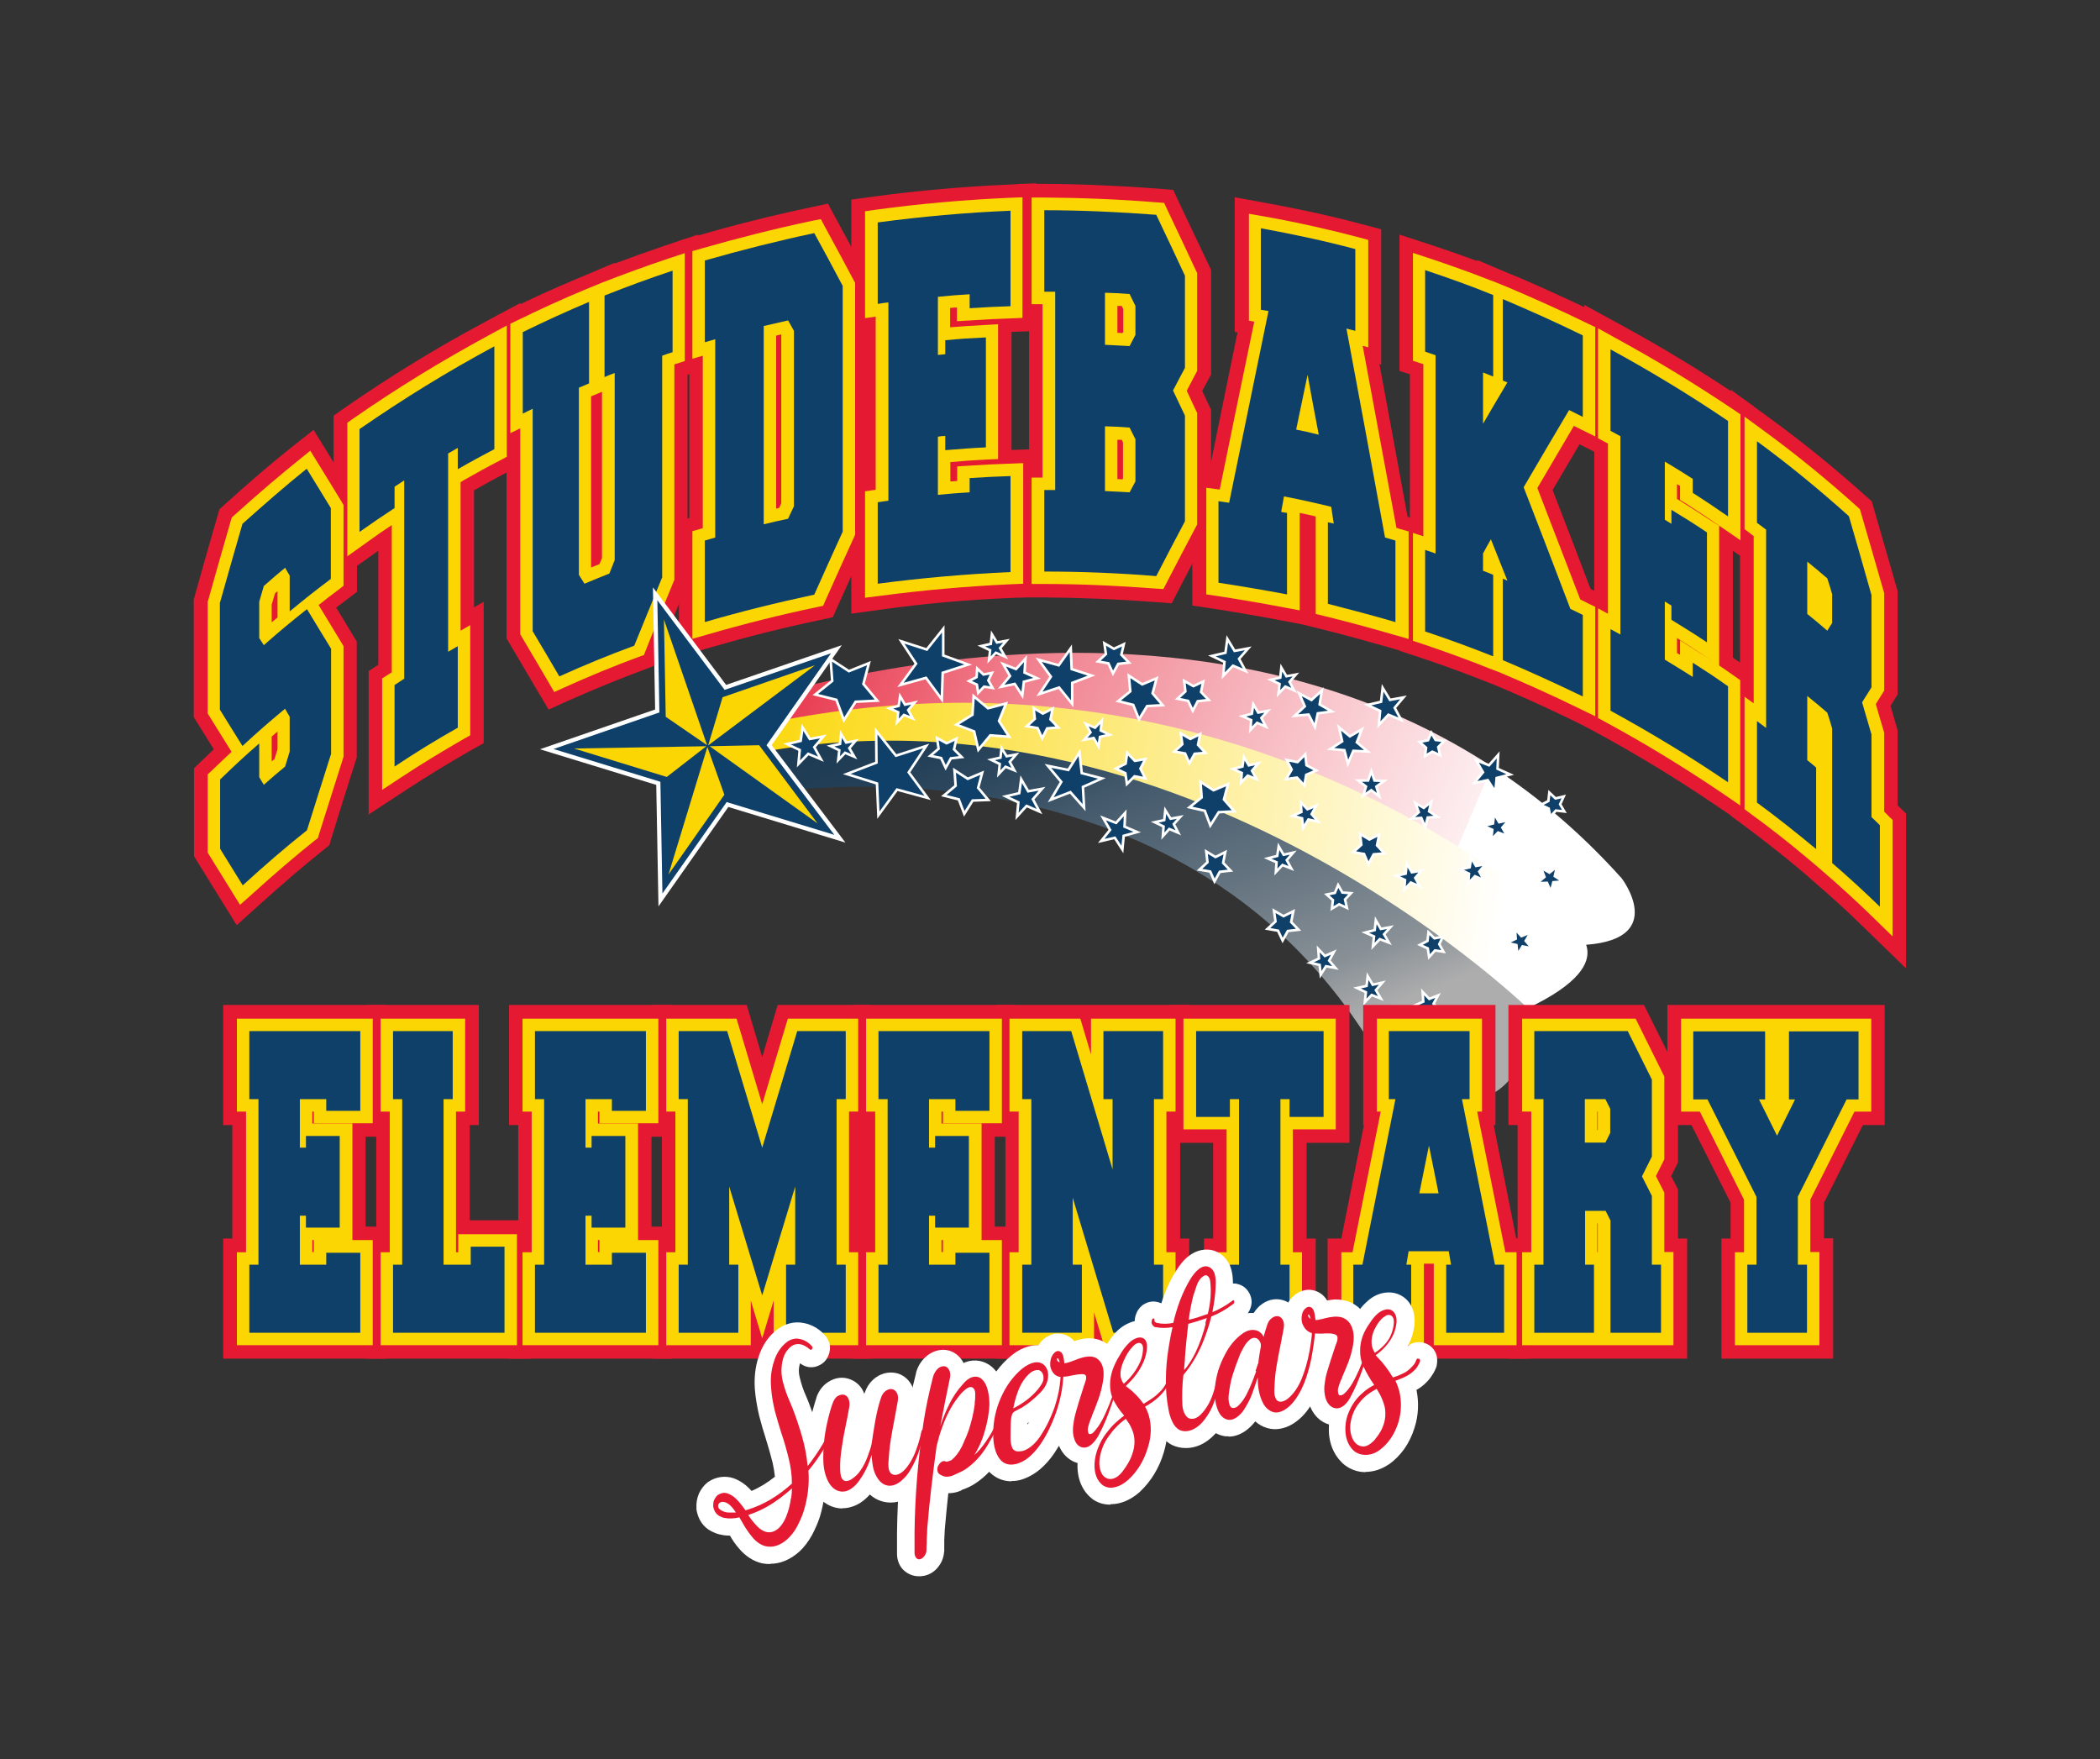 <?xml version="1.0" encoding="UTF-8"?>
<svg id="Layer_1" xmlns="http://www.w3.org/2000/svg" xmlns:xlink="http://www.w3.org/1999/xlink" version="1.1" viewBox="0 0 827.1 692.9">
  <rect x="0" y="0" width="827.1" height="692.9" fill="#333333" stroke="none"/>
  <!-- Generator: Adobe Illustrator 29.3.0, SVG Export Plug-In . SVG Version: 2.1.0 Build 146)  -->
  <defs>
    <style>
      .st0 {
        fill: url(#linear-gradient2);
      }

      .st1 {
        fill: url(#linear-gradient1);
      }

      .st2 {
        fill: #fbd603;
      }

      .st3 {
        stroke-width: 3.3px;
      }

      .st3, .st4 {
        fill: #fff;
      }

      .st3, .st5 {
        stroke: #fff;
        stroke-miterlimit: 10;
      }

      .st6 {
        fill: #0e406a;
      }

      .st7 {
        fill: #e51932;
      }

      .st8 {
        fill: #19468d;
      }

      .st9 {
        fill: url(#linear-gradient);
        isolation: isolate;
        opacity: .6;
      }

      .st5 {
        fill: none;
        stroke-width: 2px;
      }
    </style>
    <linearGradient id="linear-gradient" x1="346.1" y1="210.2" x2="346.1" y2="445.3" gradientTransform="translate(254.5 793.9) rotate(-22.2) scale(1 -1)" gradientUnits="userSpaceOnUse">
      <stop offset=".2" stop-color="#fff"/>
      <stop offset=".3" stop-color="#c3d0da"/>
      <stop offset=".5" stop-color="#839db2"/>
      <stop offset=".7" stop-color="#517593"/>
      <stop offset=".8" stop-color="#2c587c"/>
      <stop offset=".9" stop-color="#16466f"/>
      <stop offset="1" stop-color="#0e406a"/>
    </linearGradient>
    <linearGradient id="linear-gradient1" x1="512.7" y1="266.7" x2="211.3" y2="440.7" gradientTransform="translate(254.5 793.9) rotate(-22.2) scale(1 -1)" gradientUnits="userSpaceOnUse">
      <stop offset=".1" stop-color="#fff"/>
      <stop offset="1" stop-color="#fbd603"/>
    </linearGradient>
    <linearGradient id="linear-gradient2" x1="510.8" y1="240" x2="245.1" y2="505.7" gradientTransform="translate(254.5 793.9) rotate(-22.2) scale(1 -1)" gradientUnits="userSpaceOnUse">
      <stop offset=".2" stop-color="#fff"/>
      <stop offset=".2" stop-color="#fdeef0"/>
      <stop offset=".4" stop-color="#f8c3c9"/>
      <stop offset=".7" stop-color="#f07d8b"/>
      <stop offset="1" stop-color="#e51d36"/>
      <stop offset="1" stop-color="#e51932"/>
    </linearGradient>
  </defs>
  <g>
    <g>
      <path class="st8" d="M112.3,279.1c-6.8,5.7-10.2,8.6-16.8,14.7-3.6-5.8-5.4-8.6-8.9-14.3v-42c2.9-10.4,5.9-20.8,8.9-31.2,8.3-7.4,16.6-14.7,25.3-21.7,3.8,6.1,5.6,9.2,9.5,15.5v27.9c-6.6,5-9.8,7.5-16.2,12.8v-14.1c-.7-1.2-1.1-1.8-1.8-3.1-3.4,2.8-5.1,4.3-8.4,7.2-.7,2.5-1.1,3.7-1.8,6.2v14.3c.7,1.1,1.1,1.7,1.8,2.8,6.7-5.9,10.1-8.7,17-14.2,3.8,6.2,5.6,9.3,9.5,15.6v41.4c-3.2,10-6.3,20-9.5,30.1-8.7,6.9-17.1,14.2-25.3,21.7-3.6-5.8-5.4-8.7-8.9-14.4v-27.3c6.1-5.9,9.1-8.7,15.4-14.2v13.3c.7,1.2,1.1,1.8,1.8,3,3.3-2.9,5-4.4,8.4-7.2.7-2.4,1.1-3.6,1.8-5.9v-13.7c-.7-1.2-1.1-1.9-1.8-3.1h0Z"/>
      <path class="st8" d="M194.7,176.9c-5.8,3.1-8.7,4.6-14.4,7.9v-8.4c-1.5.9-2.3,1.3-3.8,2.2v78.1c1.5-.9,2.3-1.3,3.8-2.2v32.1c-8.5,4.8-16.8,9.9-24.9,15.3v-32.1c1.5-1,2.3-1.5,3.8-2.5v-78.1c-1.5,1-2.3,1.5-3.8,2.5v8.4c-5.6,3.7-8.3,5.5-13.8,9.4v-40.5c17.2-11.9,34.7-22.7,53.1-32.6v40.5Z"/>
      <path class="st8" d="M260.7,227.6c-3.6,8.9-7.3,17.8-10.9,26.7-10,3.7-19.8,7.7-29.5,12.1-4.2-7.2-6.3-10.7-10.5-17.8v-87.6c-1.6.8-2.4,1.1-3.9,1.9v-32.1c8.6-4.2,17.3-8.2,26.1-11.9v32.1c-1.6.7-2.4,1-4,1.7v73.7c.9,1.4,1.3,2.1,2.2,3.5,3.9-1.6,5.9-2.5,9.8-4,.8-2.1,1.3-3.2,2.1-5.3v-73.7c-1.6.6-2.4.9-4,1.6v-32.1c8.8-3.5,17.8-6.8,26.8-9.8v32.1c-1.6.5-2.5.8-4.1,1.4v87.4h0Z"/>
      <path class="st8" d="M277.6,102.6c14.3-4.1,28.6-7.7,43.1-10.8,3.8,6.9,7.5,13.8,11.2,20.8v96.8c-3.8,8.3-7.5,16.5-11.2,24.8-14.5,3.1-28.8,6.6-43.1,10.8v-32.1c1.6-.5,2.5-.7,4.1-1.2v-78.1c-1.7.5-2.5.7-4.1,1.2v-32.1ZM300.8,206.5c3.8-.9,5.7-1.4,9.6-2.2.9-2,1.4-3,2.3-4.9v-69.1c-.9-1.6-1.4-2.5-2.3-4.1-3.8.9-5.7,1.3-9.6,2.2v78.1Z"/>
      <path class="st8" d="M369.4,194.9c5-.5,7.5-.7,12.5-1v-5.6c6.4-.4,9.6-.6,16.1-.8v37.8c-17.6.8-34.9,2.3-52.3,4.6v-32.1c1.7-.2,2.5-.4,4.2-.6v-78.1c-1.7.2-2.5.3-4.2.6v-32.1c17.4-2.3,34.8-3.9,52.3-4.6v37.6c-6.4.2-9.7.4-16.1.8v-5.5c-5,.3-7.5.5-12.5,1v22.9c1.2-.1,1.7-.2,2.9-.3v-5.5c6.4-.6,9.6-.8,16-1.1v43.3c-6.4.3-9.6.6-16,1.1v-5.6c-1.2,0-1.7.1-2.9.3v23.1h0Z"/>
      <path class="st8" d="M466.7,163.6v41.7c-3.8,7.2-7.6,14.4-11.3,21.6-14.7-1.2-29.4-1.8-44.1-1.8v-32.1h4.3v-78.1h-4.3v-32.1c14.8,0,29.4.7,44.1,1.8,3.8,8,7.6,16,11.3,24v36.3c-1.9,3.5-2.8,5.3-4.7,8.9,1.9,4,2.8,5.9,4.7,9.9h0ZM447.2,120.5c-.9-1.9-1.4-2.8-2.3-4.7-3.9-.3-5.8-.4-9.7-.5v20.5c3.9.2,5.8.3,9.7.5.9-1.8,1.4-2.6,2.3-4.4v-11.4ZM447.2,173c-.9-1.8-1.4-2.8-2.3-4.6-3.9-.3-5.8-.4-9.7-.5v25.5c3.9.2,5.8.3,9.7.5.9-1.7,1.4-2.6,2.3-4.3v-16.6h0Z"/>
      <path class="st8" d="M533.8,98.2v32.1c-1.4-.4-2.1-.5-3.5-.9,5.1,27.4,10.2,54.8,15.2,82.3,1.7.5,2.5.7,4.1,1.2v32.1c-8.9-2.6-17.7-4.9-26.6-7.2v-32.1c.9.2,1.4.3,2.3.5-.4-2.6-.6-3.9-1-6.6-7.4-1.8-11.1-2.6-18.6-4.1-.4,2.4-.7,3.7-1.1,6.1.9.2,1.4.3,2.3.4v32.1c-9-1.7-17.9-3.2-27-4.6v-32.1c1.7.2,2.5.4,4.2.6,5.2-25.2,10.3-50.3,15.5-75.5-1.2-.2-1.8-.3-3-.5v-32.1c12.5,2.3,24.9,4.9,37.2,8.2ZM510.5,169.2c3.6.7,5.3,1.1,8.9,2-1.5-7.9-3-15.7-4.4-23.6-1.8,8.6-2.7,13-4.5,21.6Z"/>
      <path class="st8" d="M584.1,224.8c1.6.6,2.4.9,4,1.6v32.1c-8.8-3.5-17.8-6.8-26.8-9.8v-32.1c1.6.5,2.5.8,4.1,1.4v-78.1c-1.6-.6-2.5-.8-4.1-1.4v-32.1c9,3,18,6.2,26.8,9.8v32.1c-1.6-.6-2.4-1-4-1.6v20.2c3.8-6.6,5.8-9.8,9.6-16.3-.7-.3-1.1-.4-1.8-.7v-32.1c10.6,4.5,21.1,9.2,31.5,14.3v32.1c-2.2-1.1-3.2-1.6-5.4-2.7-6,10.1-12,20.3-17.9,30.4,6.2,15.9,12.3,31.9,18.4,47.9,2,1,3,1.4,4.9,2.4v32.1c-10.4-5-20.8-9.8-31.5-14.3v-32.1c.7.3,1.1.5,1.8.8-2.6-6.5-3.9-9.8-6.5-16.3-1.3,2.2-1.9,3.4-3.1,5.6v6.8h0Z"/>
      <path class="st8" d="M655.7,259.8c4.4,2.7,6.6,4,11,6.8v-5.6c5.6,3.6,8.4,5.4,13.9,9.3v37.8c-15-10.2-30.4-19.5-46.3-28.2v-32.1c1.5.8,2.3,1.2,3.9,2.1v-78.1c-1.5-.8-2.3-1.3-3.9-2.1v-32.1c15.9,8.7,31.3,18,46.3,28.2v37.6c-5.5-3.8-8.3-5.7-13.9-9.3v-5.5c-4.4-2.8-6.6-4.2-11-6.8v22.9c1,.6,1.5.9,2.6,1.6v-5.5c5.6,3.4,8.5,5.2,14,8.9v43.3c-5.5-3.7-8.4-5.4-14-8.9v-5.6c-1-.6-1.5-.9-2.6-1.6v23.1h0Z"/>
      <path class="st8" d="M711.8,299.4c1.4,1.1,2.1,1.7,3.5,2.9v32.1c-7.6-6.3-15.4-12.5-23.3-18.3v-32.1c1.4,1.1,2.2,1.6,3.6,2.7v-78.1c-1.4-1.1-2.2-1.6-3.6-2.7v-32.1c12.6,9.2,24.6,19.1,36.2,29.5,3,10.4,6,20.7,8.9,31.1v36.3c-1.5,2.4-2.2,3.5-3.7,5.9,1.5,5.1,2.2,7.6,3.7,12.7v32.5c1.3,1.3,2,1.9,3.3,3.2v32.1c-6.1-5.9-12.4-11.7-18.8-17.2v-53c-.7-2.5-1.1-3.7-1.9-6.2-3.1-2.7-4.7-4-7.9-6.6v25.5h0ZM711.8,241.8c3.2,2.6,4.8,3.9,7.9,6.6.7-1.2,1.1-1.8,1.9-3v-11.4c-.7-2.5-1.1-3.7-1.9-6.2-3.1-2.7-4.7-4-7.9-6.6v20.5Z"/>
    </g>
    <g>
      <path class="st7" d="M93.3,364.5l-16.9-27.3v-34.6l3.1-3c1.8-1.7,3.3-3.2,4.7-4.5l-7.9-12.7v-46.3l.4-1.4c2.9-10.4,5.9-20.9,8.9-31.3l.8-2.8,2.2-2c10.1-9.1,18-15.9,25.8-22.1l9.1-7.2,6.1,9.9c3.8,6.1,5.7,9.2,9.5,15.5l1.5,2.5v35.9l-4.1,3.1c-1.5,1.1-2.8,2.1-4.1,3.1,2.2,3.5,3.9,6.4,6.6,10.9l1.5,2.4v45.8l-.5,1.5c-3.2,9.9-6.3,20-9.4,30l-.9,3-2.5,2c-7.4,5.9-15.1,12.5-24.9,21.3l-9.1,8.2h0ZM96.9,331.4l.9,1.5c5.1-4.4,9.7-8.3,14.2-12,.8-2.5,1.5-4.9,2.3-7.4-1.1.9-2.2,1.9-3.7,3.2l-9.1,8-4.6-7.5v14.2h0ZM96.9,276.6l.9,1.4c2.4-2.1,4.8-4.1,8-6.8l9.3-7.8,5,8.6v-13.6c-.7-1.1-1.3-2.1-1.9-3.1-2.3,1.9-4.6,3.9-7.6,6.5l-8.8,7.7-4.9-7.4v14.4h0ZM104.6,212c-.6,2.1-1.2,4.3-1.8,6.4.9-.8,1.9-1.6,3-2.5l9.3-7.7,5.1,8.6v-13.7c-.6-1.1-1.2-2-1.8-3-4.2,3.5-8.7,7.4-13.7,11.9h0Z"/>
      <path class="st7" d="M145.2,321v-56.7l3.8-2.5v-44.9c-.4.3-.9.6-1.4,1l-16.2,11.5v-65.7l4.4-3.1c17.6-12.2,35.3-23.1,54.1-33.2l15.1-8.1v63.9l-5.5,2.9c-5.3,2.8-8,4.3-12.8,7v46.1l3.8-2.2v55.7l-5.2,2.9c-8.2,4.7-16.4,9.7-24.4,14.9l-15.9,10.4h0ZM165.7,275.4v8c1.5-.9,2.9-1.7,4.4-2.6v-8.4l-.6.3v.2l-3.8,2.4h0ZM151.9,174.4v7.4c.5-.3,1.1-.7,1.8-1.1l15.8-10.2v.4l1.9-1.1c1.6-.9,2.3-1.4,3.9-2.3l9.3-5.3v-8.4c-11.1,6.4-21.9,13.2-32.6,20.5h0Z"/>
      <path class="st7" d="M216.1,279.5l-4.7-7.9c-4.2-7.2-6.3-10.7-10.5-17.8l-1.4-2.4v-73.9l-3.9,1.9v-55l5.7-2.8c8.6-4.3,17.5-8.3,26.4-12h0s3.3-1.4,3.3-1.4l11.1-4.7v.3c6.4-2.4,12.9-4.7,19.3-6.9l13.5-4.5v53.7l-4.1,1.4v82.1l-.8,1.9c-3.6,8.9-7.3,17.8-10.8,26.6l-1.7,4.2-4.2,1.6c-9.7,3.6-19.4,7.6-28.9,11.8l-8.4,3.8h0ZM220,245.8c1.7,2.8,3.1,5.2,4.5,7.6,5.8-2.5,11.6-4.8,17.5-7.1,1.6-4,3.3-8,4.9-12.1l-3.2,1.3c-3.9,1.5-5.8,2.3-9.6,3.9l-8.1,3.4-6-9.7v12.7h0ZM216.1,137.2v9.4l3.9-1.9v.3l1.7-.7v-9.7c-1.9.9-3.8,1.7-5.6,2.6h0ZM248.2,123.4v10.1l4-1.6v.2l2.2-.8v-10.4c-2.1.8-4.2,1.6-6.3,2.4h0Z"/>
      <path class="st7" d="M267.4,258.6v-53.4l4.1-1.2v-56.7l-4.1,1.2v-53.6l7.4-2.1c14.4-4.2,29.2-7.9,43.8-11l7.5-1.6,3.6,6.7c3.8,6.9,7.5,13.9,11.3,20.8l1.2,2.3v101.6l-.9,2c-3.7,8.3-7.5,16.5-11.2,24.8l-2.1,4.7-5.1,1.1c-14.4,3-28.2,6.5-42.4,10.6l-13.1,3.8h0ZM287.9,220.5v11c8.5-2.3,17.1-4.3,25.6-6.2,2.7-6,5.5-12.1,8.2-18.1v-3l-4.1,9-5,1.1c-3.7.8-5.6,1.3-9.3,2.2l-11.3,2.8h0c0,0-4.1,1.3-4.1,1.3h0ZM315.6,114.4l6.1,11v-10.3c-2.1-3.9-4.2-7.8-6.3-11.7-9.3,2.1-18.4,4.3-27.5,6.9v10.7l4.1-1.2h0c0,.1,6.4-1.4,6.4-1.4,3.9-.9,5.9-1.4,9.8-2.3l7.5-1.7h0Z"/>
      <path class="st7" d="M335.3,241.6v-52.7l4.2-.6v-57.4l-4.2.6v-52.9l8.9-1.2c17.8-2.4,35.2-3.9,53.2-4.7l10.7-.5v58.2l-9.7.3v46.5l9.7-.3v58.2l-9.8.4c-17.4.7-34.2,2.2-51.4,4.6l-11.6,1.6h0ZM355.8,206.7v11.6c10.6-1.2,21.1-2.1,31.8-2.8v-11.7l-5.1.3c-4.9.3-7.3.5-12.2,1l-10.2,1-4.2.6ZM360.1,150.9v11.5l8.3-.8c1.2-.1,1.8-.2,3-.3l6.6-.6v-11.6l-4.8.4c-1.1,0-1.7.1-2.8.3,0,0-10.2,1-10.2,1ZM355.8,96.5v11.3l4.2-.6h0c0,0,8.3-.7,8.3-.7,5.1-.5,7.7-.7,12.7-1l6.5-.4v-11.5c-10.7.7-21.2,1.6-31.8,2.9h0Z"/>
      <path class="st7" d="M461.4,237.6l-6.8-.5c-14.4-1.1-29-1.7-43.4-1.8h-10.2v-52.6h4.3v-57.6h-4.3s0-52.7,0-52.7h10.3c14.9.1,30,.8,44.9,1.9l5.9.5,2.5,5.4c3.8,8,7.6,16,11.4,24l1,2.1v41.2l-1.2,2.2c-.9,1.7-1.6,3-2.3,4.3.8,1.6,1.5,3.2,2.5,5.3l1,2.1v46.6l-1.2,2.2c-3.8,7.2-7.6,14.4-11.3,21.6l-3.1,6h0ZM421.5,214.9c9.3.2,18.7.6,27.9,1.2,2.3-4.5,4.7-8.9,7.1-13.4v-8.7l-5.7,10.6-6.6-.4c-3.8-.2-5.7-.4-9.5-.5l-9.6-.4h-3.6s0,11.7,0,11.7h0ZM425.8,157.2l9.8.4c4,.2,6,.3,10,.6l5.8.4,5.1,10.1v-2.8c-1.3-2.7-2.2-4.6-3.7-7.8l-2.2-4.6,2.4-4.5c1.4-2.7,2.3-4.4,3.5-6.6v-6l-5.6,10.7-6.7-.4c-3.8-.2-5.7-.4-9.5-.5l-8.9-.4v11.6h0ZM425.8,104.5l9.8.4c4,.2,6,.3,10,.6l5.9.4,5,10.2v-5.4c-2.6-5.5-5.2-11-7.8-16.5-9-.6-18.1-1-27.2-1.2v11.5h3.4s.9,0,.9,0Z"/>
      <path class="st7" d="M559.9,258.7l-13.1-3.8c-8.8-2.5-17.4-4.9-26.3-7.1l-7.7-1.9-7.9-1.5c-8.9-1.7-17.6-3.2-26.6-4.6l-8.7-1.3v-52.7l6.4.9c3.8-18.6,7.6-37.2,11.4-55.8l-1.1-.2v-53l12.1,2.2c13.7,2.5,26.1,5.2,38,8.4l7.6,2v53.3l-.7-.2c3.7,20.1,7.5,40.2,11.1,60.2l5.4,1.6v53.4h0ZM533.3,229.9c2,.5,4.1,1.1,6.1,1.6v-11l-2.8-.8v-.2s-3.3-.8-3.3-.8v11.1h0ZM490.2,220.9c2.2.4,4.3.7,6.5,1.1v-11.4l-3.9-.8,3.8-20.9c-.8,3.8-1.5,7.5-2.3,11.3l-1.9,9.5-2.1-.3v11.5h0ZM497.6,183.5l10.1,2c7.6,1.5,11.5,2.4,19,4.2l4.6,1.1c-.4-2.2-.8-4.4-1.2-6.7l-12.9-3c-3.5-.8-5.2-1.2-8.7-1.9l-9.5-2c-.4,2.1-.9,4.2-1.3,6.3h0ZM505.4,145.6h17.5c-.9-4.7-1.8-9.5-2.7-14.3l-2.9-15.8,6.3,1.6v-11c-5.4-1.3-10.9-2.6-16.7-3.7v11.2l4.9.9-2.1,10.2c-1.4,7-2.9,13.9-4.3,20.9h0Z"/>
      <path class="st7" d="M633.7,290.7l-14.7-7.2c-10.1-4.9-20.6-9.7-31-14l-.8-.3-2.8-1.1c-8.6-3.4-17.4-6.6-26.2-9.5l-7-2.3v-53.7l4.1,1.3v-56.5l-4.1-1.3v-53.7l13.5,4.4c5.7,1.9,11.4,3.9,17.1,6v-.4l13.2,5.6,3.5,1.4h0c9.9,4.3,19.8,8.8,29.5,13.5l5.8,2.8v55.1l-11.7-5.8c-3.5,6-7.1,12-10.6,18,5.1,13.1,10.2,26.4,15.2,39.6.4.2.9.4,1.4.7l5.7,2.8v54.9h0ZM602.2,253.3c3.7,1.6,7.3,3.2,11,4.9v-9.6l-2.8-1.4-.2-.7-7.9-3.3v10h0ZM571.6,241.4c2.1.7,4.2,1.5,6.3,2.2v-10.3l-4-1.6h0c0-.1-2.3-.9-2.3-.9v10.5h0ZM575.8,201.4v10.5l13.1-23.3.5,1.2,1.9-3.3c6-10.2,12-20.3,18-30.5l4-6.7v-11.1c-3.6-1.7-7.3-3.4-11-5.1v9.6l6.3,2.6-6,10.2c-1.6,2.7-2.9,4.9-4.1,7v.6h-.3c-1.5,2.5-3.1,5.1-5.1,8.6l-17.2,29.4h0ZM573.9,131.7l4,1.6v-10.1c-2.1-.8-4.2-1.6-6.3-2.3v10.4l2.3.8v-.2h0Z"/>
      <path class="st7" d="M690.8,327.3l-16-10.8c-14.9-10.1-29.8-19.1-45.5-27.7l-5.3-2.9v-55.3l3.9,2.1v-54.9l-3.9-2.1v-55.6l15.2,8.3c16.3,8.9,31.7,18.3,47.1,28.7l4.5,3v62.6l-8.3-5.8v42.1c1.2.8,2.5,1.7,3.9,2.7l4.4,3.1v62.4h0ZM644.5,273.8c8.8,4.9,17.3,10,25.8,15.3v-8l-9.2-5.9c-4.3-2.7-6.4-4-10.7-6.7l-5-3v-.2l-.9-.5v8.9h0ZM648.4,220.4l12.6,7.5c.4.2.7.4,1,.6v-8.1l-9.1-5.5c-1-.6-1.5-.9-2.5-1.5l-2-1.2v8.2h0ZM645.4,163.6l15.5,9.3c3.8,2.3,6.1,3.7,9.4,5.8v-7.6c-8.5-5.6-17.1-11-25.8-16.1v8.5l.9.5s0-.4,0-.4Z"/>
      <path class="st7" d="M750.6,381.3l-17.4-16.9c-5.9-5.8-12.1-11.4-18.4-16.8l-3.5-3.1-2.6-2.2c-7.4-6.2-15.1-12.2-22.8-17.9l-4.2-3.1v-57.6l3.6,2.6v-52.7l-3.6-2.6v-57.5l16.3,11.9c12.4,9.1,24.9,19.2,37,30.1l2.2,1.9.8,2.8c3,10.3,6,20.8,9,31.2l.4,1.4v40.7l-2.8,4.5c.8,2.6,1.4,4.9,2.4,8.3l.4,1.4v29.5c0,0,.1.1.2.2l3.1,3v60.7h0ZM702.2,311c.9.7,1.9,1.4,2.8,2.1v-6l-2.8-2.3v6.2h0ZM705.8,255.8l12.5,10.3c2.6,2.1,4.2,3.4,6.3,5.3l2.2-3.6v-11.3l-4.7,7.6-9-7.8c-2.9-2.5-4.4-3.8-7.2-6.1v5.6h0ZM702.2,200.2l16.1,13.2c1,.9,1.9,1.6,2.8,2.3-.6-2.3-1.3-4.5-2-6.8-5.6-5-11.2-9.8-16.9-14.3v5.6h0Z"/>
    </g>
    <g>
      <path class="st2" d="M94.5,356.3l-12.7-20.5v-30.8l1.5-1.4c3.1-3,5.5-5.2,7.9-7.5l-9.4-15.1v-44l.2-.6c2.9-10.4,5.9-20.9,8.9-31.3l.4-1.3,1-.9c10-9,17.9-15.7,25.6-21.9l4.3-3.5,2.9,4.7c3.8,6.1,5.6,9.2,9.5,15.5l.7,1.2v31.8l-1.9,1.5c-3.2,2.4-5.6,4.2-7.9,6.1,3.5,5.8,5.4,8.9,9.1,15l.7,1.2v43.5l-.2.7c-3.2,9.9-6.3,20.1-9.5,30l-.4,1.4-1.2.9c-7.5,6-15.3,12.6-25.1,21.5l-4.4,3.9h0ZM91.6,332.9l5.1,8.2c7.5-6.7,13.9-12.1,20-17,2.9-9.3,5.8-18.7,8.8-27.9v-39.2c-2.3-3.8-3.9-6.5-5.8-9.6-4.3,3.5-7.4,6.1-12.5,10.6l-4.2,3.7-5.8-8.7v-16.4l.2-.7c.7-2.5,1.1-3.7,1.8-6.2l.4-1.4,1.1-.9c3.3-2.9,5.1-4.4,8.5-7.3l4.4-3.7,5.4,9.2v5.1c2-1.6,4-3.1,6.4-4.9v-24.1c-2.3-3.8-3.9-6.4-5.8-9.5-5.9,4.9-12.2,10.3-19.8,17.1-2.8,9.7-5.6,19.5-8.3,29.2v39.9l5,8.1c4.1-3.7,7.4-6.5,12.6-10.9l4.5-3.7,5.4,9.3v15.7l-2.4,8-1.1.9c-3.4,2.8-5,4.2-8.3,7.1l-4.4,3.8-5.6-9.1v-3.7c-1.7,1.6-3.5,3.3-5.6,5.3v23.9h0ZM107,290.1v9.8c.3-.3.7-.6,1.1-.9l1.2-3.9v-7c-.8.7-1.5,1.3-2.3,2h0ZM107,237.9v7.2c.8-.6,1.5-1.3,2.3-1.9v-10.4c-.3.3-.7.6-1,.9-.4,1.5-.8,2.6-1.2,4.2h0Z"/>
      <path class="st2" d="M150.5,311.1v-43.9l2.2-1.4c.6-.4,1.1-.7,1.6-1v-58c-3.3,2.2-5.8,3.9-9.8,6.8l-7.7,5.5v-52.6l2.1-1.5c17.4-12.1,34.9-22.8,53.5-32.9l7.2-3.9v51.7l-2.6,1.4c-5.8,3-8.6,4.6-14.3,7.8l-1.3.8v58.5l3.8-2.2v43.4l-2.5,1.4c-8.3,4.8-16.6,9.8-24.6,15.1l-7.6,5h0ZM160.3,272.5v20.5c5-3.1,10-6.2,15.1-9.1v-20.8l-3.8,2.2v-89.5l2.4-1.4c1.5-.9,2.3-1.3,3.9-2.2l7.3-4.2v8.4c1.5-.8,2.9-1.6,4.6-2.5v-29.3c-14.9,8.3-29.1,17.2-43.3,26.9v28.5c1.2-.8,2.5-1.7,4-2.6v-8.4l2.2-1.4c1.5-1,2.3-1.5,3.8-2.5l7.6-4.9v89.8l-2.2,1.4c-.6.4-1.1.7-1.5,1h0Z"/>
      <path class="st2" d="M218.3,272.6l-2.2-3.8c-4.2-7.2-6.3-10.7-10.5-17.8l-.7-1.2v-81.1l-3.9,1.9v-43.1l2.7-1.3c8.6-4.2,17.5-8.3,26.4-12l6.8-2.8h0c8.7-3.4,17.5-6.6,26.4-9.6l6.4-2.1v42.5l-3.4,1.1c-.3,0-.5.2-.7.2v84.9l-.4.9c-3.6,8.9-7.3,17.8-10.8,26.7l-.8,2-2,.7c-9.8,3.6-19.7,7.7-29.2,12l-4,1.8h0ZM214.6,247.2c3,5,4.9,8.3,7.6,12.9,7.8-3.4,15.8-6.7,23.8-9.7,3.2-7.9,6.4-15.9,9.7-23.8v-90l3.3-1.1c.3,0,.5-.2.8-.3v-21.8c-5.7,2-11.4,4.1-17,6.3v21.6l4-1.6v81.8l-3.2,8.1-2,.8c-3.9,1.6-5.8,2.3-9.7,4l-3.9,1.6-5.1-8.3v-78.3l3-1.3c.4-.2.7-.3,1-.4v-21.5c-5.5,2.4-11,4.9-16.3,7.5v21.3l3.9-1.9v94h0ZM232.8,156v67.5c1.1-.4,2.1-.9,3.3-1.3l1-2.4v-65.5l-3.3,1.4c-.4.1-.7.3-1,.4h0Z"/>
      <path class="st2" d="M272.7,251.5v-42.3l3.5-1c.2,0,.4-.1.6-.2v-67.9l-4.1,1.2v-42.4l3.5-1c14.3-4.1,28.9-7.8,43.5-10.9l3.6-.7,1.7,3.2c3.8,6.9,7.5,13.9,11.2,20.8l.6,1.1v99.1l-.4,1c-3.8,8.3-7.5,16.5-11.2,24.8l-1,2.3-2.4.5c-14.3,3-28.7,6.6-42.8,10.7l-6.3,1.8h0ZM282.5,216.5v22c11.5-3.2,23.1-6.1,34.8-8.6,3.2-7.2,6.5-14.4,9.8-21.6v-94.5c-2.9-5.5-5.9-11-8.9-16.4-11.9,2.6-23.9,5.6-35.6,8.9v21.9l4.1-1.2v88.3l-3.5,1c-.2,0-.4.1-.6.2h0ZM295.9,212.7v-88.2l3.7-.9c3.8-.9,5.8-1.4,9.7-2.3l3.6-.8,4.7,8.4v71.4l-3.7,8.1-2.4.5c-3.8.8-5.6,1.3-9.5,2.2l-6.1,1.5h0ZM305.7,132.2v68.1c.4,0,.8-.2,1.2-.3l.8-1.8v-66.5c-.7.2-1.3.3-2,.5Z"/>
      <path class="st2" d="M340.7,235.5v-42l4.2-.6h0v-68.2l-4.2.6v-42.1l4.2-.6c17.7-2.4,34.9-3.9,52.7-4.7l5.1-.2v47.5l-4.7.2c-6.4.2-9.5.4-15.9.8l-5.2.3v-5.4c-.9,0-1.8.1-2.7.2v7.6c4.9-.4,8.2-.6,13.7-.9l5.2-.3v53.1l-4.6.2c-5.8.3-8.9.5-14.2,1v7.6c.9,0,1.8-.1,2.7-.2v-5.7l4.6-.3c6.4-.4,9.8-.6,16.3-.8l5.1-.2v47.5l-4.7.2c-17.5.8-34.5,2.3-51.9,4.6l-5.6.7h0ZM350.5,202v22.3c14.2-1.8,28.2-3,42.5-3.7v-28c-2.2,0-4.1.2-6.3.3v5.6l-4.6.3c-5,.3-7.4.5-12.3,1l-5.4.5v-32.9l4.4-.4c1.2-.1,1.8-.2,2.9-.3l5.3-.5v5.7c2.1-.2,4-.3,6.2-.4v-33.4c-2.1.1-4,.3-6.2.4v5.5l-4.5.4c-1.1,0-1.7.1-2.9.3l-5.4.5v-32.8l4.4-.4c5-.5,7.6-.7,12.6-1l5.2-.3v5.5c2.1-.1,4.1-.2,6.3-.3v-27.7c-14.3.7-28.3,2-42.5,3.8v22.2l4.2-.6v88l-4.2.6h0Z"/>
      <path class="st2" d="M458.2,232l-3.2-.2c-14.5-1.1-29.2-1.8-43.8-1.8h-4.9v-41.9h4.3v-68.3h-4.3s0-42,0-42h4.9c14.8.1,29.8.7,44.5,1.9l2.8.2,1.2,2.6c3.8,8,7.6,16,11.3,24l.5,1v38.6l-.6,1.1c-1.4,2.7-2.3,4.4-3.5,6.7,1.2,2.6,2.1,4.5,3.6,7.7l.5,1v44l-.6,1.1c-3.8,7.2-7.6,14.4-11.3,21.6l-1.5,2.9h0ZM416.2,220.2c12.1.2,24.3.7,36.4,1.6,3.1-5.9,6.2-11.8,9.3-17.7v-39.4c-1.6-3.3-2.5-5.3-4.2-8.9l-1-2.2,1.1-2.2c1.7-3.2,2.6-4.9,4.1-7.8v-34c-3.2-6.8-6.4-13.6-9.6-20.4-12-.9-24-1.4-36-1.6v22.3h4.3v87.9h-4.3s0,22.4,0,22.4h0ZM447.7,199l-3.1-.2c-3.9-.3-5.8-.4-9.6-.5l-4.7-.2v-35.3l5.1.2c3.9.2,5.9.3,9.8.5l2.8.2,4.1,8.1v19s-4.4,8.1-4.4,8.1ZM440.1,188.7c.7,0,1.3,0,2,.1l.2-.4v-14.2l-.5-1c-.6,0-1.2,0-1.7,0v15.7h0ZM447.8,141.4l-3.2-.2c-3.8-.3-5.7-.4-9.6-.5l-4.7-.2v-30.3l5.1.2c3.9.2,6,.3,9.8.5l2.8.2,4,8.3v13.7l-4.3,8.3ZM440.1,131.1c.6,0,1.3,0,2,.1l.3-.5v-9l-.6-1.2c-.6,0-1.1,0-1.7,0,0,0,0,10.7,0,10.7Z"/>
      <path class="st2" d="M554.6,251.6l-6.3-1.8c-8.9-2.6-17.5-4.9-26.4-7.1l-3.7-.9v-38.4c-2.2-.5-4.2-1-6.3-1.4v38.4l-5.8-1.1c-9-1.7-17.8-3.2-26.8-4.6l-4.2-.6v-42l5.3.7c4.5-22,9-44,13.6-66.1l-2.1-.4v-42.1l5.8,1c13.5,2.4,25.8,5.2,37.6,8.3l3.6,1v42.3l-2.2-.6c4.4,23.9,8.9,47.9,13.3,71.7.4.1.8.2,1.3.4l3.5,1v42.3h0ZM528,234c5.7,1.4,11.2,2.9,16.8,4.5v-22c-.2,0-.4-.1-.6-.2l-2.9-.8-.5-3c-5-27.3-10.1-55-15.2-82.3l-1.4-7.5,4.8,1.2v-22c-8.7-2.2-17.7-4.2-27.4-6.1v22.2l3.9.7-1,4.9c-5.2,25.2-10.3,50.3-15.5,75.5l-.9,4.6-3.2-.5v22.3c5.8.9,11.5,1.9,17.2,2.9v-22.2l-3-.6,2.8-15.8,4.9,1c7.5,1.5,11.3,2.3,18.8,4.1l3.2.8,2.6,17.1-3.3-.8v22.1h0ZM525.7,177.7l-7.3-1.7c-3.5-.8-5.2-1.2-8.8-1.9l-4.8-1,5.4-26.4h9.6c1.5,7.9,3,15.8,4.4,23.7l1.4,7.4h0Z"/>
      <path class="st2" d="M628.3,282.1l-7-3.4c-10.2-5-20.7-9.7-31.2-14.1l-.8-.3-2.9-1.1c-8.7-3.5-17.6-6.7-26.5-9.7l-3.4-1.1v-42.5l4.1,1.3v-67.8c-.2,0-.5-.2-.7-.2l-3.4-1.1v-42.5l6.4,2.1c8.1,2.7,16.2,5.6,24.1,8.7h0c0-.1,6.8,2.7,6.8,2.7,10.6,4.5,21.3,9.3,31.7,14.4l2.8,1.3v43.1l-7.1-3.5c-.5-.2-.9-.5-1.3-.7-4.8,8.2-9.6,16.3-14.4,24.5,5.6,14.5,11.3,29.3,16.9,43.9,1,.5,1.9.9,3.2,1.6l2.7,1.3v43h0ZM596.9,256.8c7.3,3.1,14.5,6.3,21.7,9.7v-21.3c-.6-.3-1.3-.6-2.2-1.1l-1.8-.8-.7-1.8c-6-16-12.2-32.1-18.4-47.9l-.9-2.2,1.2-2c6-10.2,11.9-20.3,18-30.5l2.3-3.9,2.4,1.2v-21.2c-7.1-3.4-14.4-6.7-21.7-9.9v21.4l4,1.6-2.9,4.9c-3.8,6.5-5.7,9.7-9.6,16.3l-9.1,15.6v-45.4l4,1.6v-21.6c-5.6-2.2-11.3-4.3-17-6.3v21.8c.2,0,.5.2.8.3l3.3,1.1v88.5l-4.1-1.4v21.8c5.7,1.9,11.4,4,17,6.1v-21.6c-.3-.1-.6-.2-.9-.4l-3.1-1.2v-11.5l8.8-15.6,3.8,9.5c2.6,6.5,3.9,9.8,6.5,16.3l4.3,10.8-5.8-2.4v21.6h0Z"/>
      <path class="st2" d="M685.5,317.3l-7.6-5.2c-15-10.1-30-19.3-45.9-27.9l-2.6-1.4v-43.2l3.9,2.1v-67c-.4-.2-.8-.4-1.3-.7l-2.6-1.4v-43.3l7.2,4c16.1,8.8,31.4,18.1,46.7,28.4l2.2,1.5v49.6l-7.7-5.3c-5.5-3.8-8.2-5.6-13.8-9.2l-2.3-1.4v-5.5c-.4-.3-.8-.5-1.2-.7v5.9h.2c5.7,3.6,8.6,5.4,14.2,9.1l2.2,1.4v55l-7.6-5c-3.7-2.4-6.1-4-9-5.8v5.9c.4.2.8.5,1.2.7v-5.7l7.5,4.8c5.7,3.6,8.6,5.5,14.1,9.4l2.1,1.5v49.6h0ZM639.2,277c12.5,6.9,24.6,14.1,36.5,21.9v-26.1c-1.5-1-2.8-1.9-4.1-2.8v5.6l-7.5-4.8c-4.3-2.8-6.5-4.1-10.9-6.7l-2.4-1.4v-34.5l7.4,4.5c1,.6,1.6.9,2.6,1.6l2.3,1.4v5.6c1.5.9,2.9,1.8,4.2,2.6v-31.6c-1.5-1-2.9-1.9-4.2-2.7v5.4l-7.5-4.5c-1-.6-1.5-.9-2.5-1.5l-2.4-1.4v-34.3l7.4,4.5c4.5,2.7,6.7,4.1,11.1,6.9l2.3,1.4v5.5c1.5,1,2.8,1.8,4.1,2.7v-25.7c-12-8-24-15.4-36.5-22.5v20.9c.4.2.8.4,1.3.7l2.6,1.4v89.3l-3.9-2.1v21h0Z"/>
      <path class="st2" d="M745.3,368.7l-8.3-8.1c-6-5.8-12.3-11.6-18.6-17l-1.7-1.5-4.5-3.8c-7.5-6.3-15.2-12.4-23.1-18.1l-2-1.5v-44.3l3.6,2.6v-65.9c-.5-.3-1-.7-1.6-1.2l-2-1.5v-44.3l7.8,5.7c12.3,9,24.6,19,36.6,29.8l1,.9.4,1.3c3,10.2,6,20.7,9,31.1l.2.7v38.4l-3.3,5.3c1.1,3.8,1.8,6.3,3.1,10.6l.2.7v31.1c.6.5,1.1,1,1.8,1.8l1.5,1.4v45.8h0ZM726.5,337.6c3,2.6,6,5.3,9,8.1v-18.7c-.5-.5-1.1-1-1.8-1.7l-1.5-1.4v-33.9c-1.3-4.6-2.1-7.2-3.5-12l-.6-2.1,4.1-6.6v-34.2c-2.8-9.7-5.6-19.5-8.4-29.1-8.9-7.9-17.9-15.4-26.9-22.4v19.9c.5.4,1,.7,1.6,1.2l2,1.5v90.4l-3.6-2.7v19.9c4.5,3.4,9.1,6.9,13.5,10.4v-19.5c-.5-.4-1-.8-1.7-1.4l-1.8-1.5v-38.2l8,6.6c3.2,2.6,4.8,4,8,6.7l1.1.9,2.5,8.3v51.5h0ZM720.8,255.9l-4.3-3.7c-3.1-2.7-4.7-4-7.8-6.6l-1.8-1.5v-33.2l8,6.6c3.2,2.6,4.8,4,8,6.7l1.1.9.4,1.4c.7,2.5,1.1,3.7,1.9,6.2l.2.7v13.5l-5.6,9h0Z"/>
    </g>
    <g>
      <path class="st6" d="M112.3,279.1c-6.8,5.7-10.2,8.6-16.8,14.7-3.6-5.8-5.4-8.6-8.9-14.3v-42c2.9-10.4,5.9-20.8,8.9-31.2,8.3-7.4,16.6-14.7,25.3-21.7,3.8,6.1,5.6,9.2,9.5,15.5v27.9c-6.6,5-9.8,7.5-16.2,12.8v-14.1c-.7-1.2-1.1-1.8-1.8-3.1-3.4,2.8-5.1,4.3-8.4,7.2-.7,2.5-1.1,3.7-1.8,6.2v14.3c.7,1.1,1.1,1.7,1.8,2.8,6.7-5.9,10.1-8.7,17-14.2,3.8,6.2,5.6,9.3,9.5,15.6v41.4c-3.2,10-6.3,20-9.5,30.1-8.7,6.9-17.1,14.2-25.3,21.7-3.6-5.8-5.4-8.7-8.9-14.4v-27.3c6.1-5.9,9.1-8.7,15.4-14.2v13.3c.7,1.2,1.1,1.8,1.8,3,3.3-2.9,5-4.4,8.4-7.2.7-2.4,1.1-3.6,1.8-5.9v-13.7c-.7-1.2-1.1-1.9-1.8-3.1h0Z"/>
      <path class="st6" d="M194.7,176.9c-5.8,3.1-8.7,4.6-14.4,7.9v-8.4c-1.5.9-2.3,1.3-3.8,2.2v78.1c1.5-.9,2.3-1.3,3.8-2.2v32.1c-8.5,4.8-16.8,9.9-24.9,15.3v-32.1c1.5-1,2.3-1.5,3.8-2.5v-78.1c-1.5,1-2.3,1.5-3.8,2.5v8.4c-5.6,3.7-8.3,5.5-13.8,9.4v-40.5c17.2-11.9,34.7-22.7,53.1-32.6v40.5Z"/>
      <path class="st6" d="M260.7,227.6c-3.6,8.9-7.3,17.8-10.9,26.7-10,3.7-19.8,7.7-29.5,12.1-4.2-7.2-6.3-10.7-10.5-17.8v-87.6c-1.6.8-2.4,1.1-3.9,1.9v-32.1c8.6-4.2,17.3-8.2,26.1-11.9v32.1c-1.6.7-2.4,1-4,1.7v73.7c.9,1.4,1.3,2.1,2.2,3.5,3.9-1.6,5.9-2.5,9.8-4,.8-2.1,1.3-3.2,2.1-5.3v-73.7c-1.6.6-2.4.9-4,1.6v-32.1c8.8-3.5,17.8-6.8,26.8-9.8v32.1c-1.6.5-2.5.8-4.1,1.4v87.4h0Z"/>
      <path class="st6" d="M277.6,102.6c14.3-4.1,28.6-7.7,43.1-10.8,3.8,6.9,7.5,13.8,11.2,20.8v96.8c-3.8,8.3-7.5,16.5-11.2,24.8-14.5,3.1-28.8,6.6-43.1,10.8v-32.1c1.6-.5,2.5-.7,4.1-1.2v-78.1c-1.7.5-2.5.7-4.1,1.2v-32.1ZM300.8,206.5c3.8-.9,5.7-1.4,9.6-2.2.9-2,1.4-3,2.3-4.9v-69.1c-.9-1.6-1.4-2.5-2.3-4.1-3.8.9-5.7,1.3-9.6,2.2v78.1Z"/>
      <path class="st6" d="M369.4,194.9c5-.5,7.5-.7,12.5-1v-5.6c6.4-.4,9.6-.6,16.1-.8v37.8c-17.6.8-34.9,2.3-52.3,4.6v-32.1c1.7-.2,2.5-.4,4.2-.6v-78.1c-1.7.2-2.5.3-4.2.6v-32.1c17.4-2.3,34.8-3.9,52.3-4.6v37.6c-6.4.2-9.7.4-16.1.8v-5.5c-5,.3-7.5.5-12.5,1v22.9c1.2-.1,1.7-.2,2.9-.3v-5.5c6.4-.6,9.6-.8,16-1.1v43.3c-6.4.3-9.6.6-16,1.1v-5.6c-1.2,0-1.7.1-2.9.3v23.1h0Z"/>
      <path class="st6" d="M466.7,163.6v41.7c-3.8,7.2-7.6,14.4-11.3,21.6-14.7-1.2-29.4-1.8-44.1-1.8v-32.1h4.3v-78.1h-4.3v-32.1c14.8,0,29.4.7,44.1,1.8,3.8,8,7.6,16,11.3,24v36.3c-1.9,3.5-2.8,5.3-4.7,8.9,1.9,4,2.8,5.9,4.7,9.9h0ZM447.2,120.5c-.9-1.9-1.4-2.8-2.3-4.7-3.9-.3-5.8-.4-9.7-.5v20.5c3.9.2,5.8.3,9.7.5.9-1.8,1.4-2.6,2.3-4.4v-11.4ZM447.2,173c-.9-1.8-1.4-2.8-2.3-4.6-3.9-.3-5.8-.4-9.7-.5v25.5c3.9.2,5.8.3,9.7.5.9-1.7,1.4-2.6,2.3-4.3v-16.6h0Z"/>
      <path class="st6" d="M533.8,98.2v32.1c-1.4-.4-2.1-.5-3.5-.9,5.1,27.4,10.2,54.8,15.2,82.3,1.7.5,2.5.7,4.1,1.2v32.1c-8.9-2.6-17.7-4.9-26.6-7.2v-32.1c.9.2,1.4.3,2.3.5-.4-2.6-.6-3.9-1-6.6-7.4-1.8-11.1-2.6-18.6-4.1-.4,2.4-.7,3.7-1.1,6.1.9.2,1.4.3,2.3.4v32.1c-9-1.7-17.9-3.2-27-4.6v-32.1c1.7.2,2.5.4,4.2.6,5.2-25.2,10.3-50.3,15.5-75.5-1.2-.2-1.8-.3-3-.5v-32.1c12.5,2.3,24.9,4.9,37.2,8.2ZM510.5,169.2c3.6.7,5.3,1.1,8.9,2-1.5-7.9-3-15.7-4.4-23.6-1.8,8.6-2.7,13-4.5,21.6Z"/>
      <path class="st6" d="M584.1,224.8c1.6.6,2.4.9,4,1.6v32.1c-8.8-3.5-17.8-6.8-26.8-9.8v-32.1c1.6.5,2.5.8,4.1,1.4v-78.1c-1.6-.6-2.5-.8-4.1-1.4v-32.1c9,3,18,6.2,26.8,9.8v32.1c-1.6-.6-2.4-1-4-1.6v20.2c3.8-6.6,5.8-9.8,9.6-16.3-.7-.3-1.1-.4-1.8-.7v-32.1c10.6,4.5,21.1,9.2,31.5,14.3v32.1c-2.2-1.1-3.2-1.6-5.4-2.7-6,10.1-12,20.3-17.9,30.4,6.2,15.9,12.3,31.9,18.4,47.9,2,1,3,1.4,4.9,2.4v32.1c-10.4-5-20.8-9.8-31.5-14.3v-32.1c.7.3,1.1.5,1.8.8-2.6-6.5-3.9-9.8-6.5-16.3-1.3,2.2-1.9,3.4-3.1,5.6v6.8h0Z"/>
      <path class="st6" d="M655.7,259.8c4.4,2.7,6.6,4,11,6.8v-5.6c5.6,3.6,8.4,5.4,13.9,9.3v37.8c-15-10.2-30.4-19.5-46.3-28.2v-32.1c1.5.8,2.3,1.2,3.9,2.1v-78.1c-1.5-.8-2.3-1.3-3.9-2.1v-32.1c15.9,8.7,31.3,18,46.3,28.2v37.6c-5.5-3.8-8.3-5.7-13.9-9.3v-5.5c-4.4-2.8-6.6-4.2-11-6.8v22.9c1,.6,1.5.9,2.6,1.6v-5.5c5.6,3.4,8.5,5.2,14,8.9v43.3c-5.5-3.7-8.4-5.4-14-8.9v-5.6c-1-.6-1.5-.9-2.6-1.6v23.1h0Z"/>
      <path class="st6" d="M711.8,299.4c1.4,1.1,2.1,1.7,3.5,2.9v32.1c-7.6-6.3-15.4-12.5-23.3-18.3v-32.1c1.4,1.1,2.2,1.6,3.6,2.7v-78.1c-1.4-1.1-2.2-1.6-3.6-2.7v-32.1c12.6,9.2,24.6,19.1,36.2,29.5,3,10.4,6,20.7,8.9,31.1v36.3c-1.5,2.4-2.2,3.5-3.7,5.9,1.5,5.1,2.2,7.6,3.7,12.7v32.5c1.3,1.3,2,1.9,3.3,3.2v32.1c-6.1-5.9-12.4-11.7-18.8-17.2v-53c-.7-2.5-1.1-3.7-1.9-6.2-3.1-2.7-4.7-4-7.9-6.6v25.5h0ZM711.8,241.8c3.2,2.6,4.8,3.9,7.9,6.6.7-1.2,1.1-1.8,1.9-3v-11.4c-.7-2.5-1.1-3.7-1.9-6.2-3.1-2.7-4.7-4-7.9-6.6v20.5Z"/>
    </g>
  </g>
  <path class="st9" d="M296.6,313.1s180.2-34.1,254.5,118.3c0,0,53.1,18.9,50.6-34.4,0,0-134-137-311.1-98.6l6,14.7h0Z"/>
  <path class="st1" d="M284.7,299.4c174.2-41.4,317,97.7,317,97.7,40.8-19.4,16.2-32.6,16.2-32.6-152.1-133.2-331.7-76.7-331.7-76.7"/>
  <path class="st0" d="M268.6,285s232.1-93.1,370.1,60.9c0,0,18.3,23.8-14,26.2,0,0-134.4-137.5-343.9-82.2"/>
  <polygon class="st3" points="258.9 236.4 285.4 271.7 327.3 257.3 301.9 293.5 328.6 328.8 286.2 315.9 260.9 351.9 260.1 307.9 218 295 259.7 280.6 258.9 236.4"/>
  <polygon class="st6" points="258.9 236.4 285.4 271.7 327.3 257.3 301.9 293.5 328.6 328.8 286.2 315.9 260.9 351.9 260.1 307.9 218 295 259.7 280.6 258.9 236.4"/>
  <g>
    <polygon class="st2" points="278.6 294.2 263.3 344.4 285.3 313 278.6 294.2"/>
    <polygon class="st2" points="299 293.5 279.5 293.9 322 324.3 299 293.5"/>
    <polygon class="st2" points="278.2 293.9 226.1 294.8 262.6 306 278.2 293.9"/>
    <polygon class="st2" points="321 262 284.6 274.6 278.9 293.6 321 262"/>
    <polygon class="st2" points="261.5 244 262.2 282.3 278.5 293.5 261.5 244"/>
  </g>
  <g>
    <g>
      <polygon class="st5" points="334.3 264.9 341.5 262 339.5 269.5 344.5 275.5 336.7 275.9 332.5 282.5 329.8 275.2 322.2 273.3 328.3 268.4 327.7 260.6 334.3 264.9"/>
      <polygon class="st5" points="389 279.5 395.4 277.8 392.9 284 396.5 289.6 389.8 289.1 385.6 294.2 384.1 287.7 377.8 285.3 383.5 281.8 383.9 275.2 389 279.5"/>
      <polygon class="st5" points="381.1 307.3 386.1 305.2 384.7 310.4 388.2 314.6 382.8 314.8 379.9 319.4 378 314.4 372.8 313.1 376.9 309.7 376.5 304.3 381.1 307.3"/>
      <polygon class="st5" points="449.8 270.1 454.8 268 453.4 273.2 456.9 277.3 451.5 277.6 448.7 282.2 446.7 277.2 441.5 275.9 445.7 272.5 445.2 267.1 449.8 270.1"/>
      <polygon class="st5" points="477.9 311.8 482.9 309.7 481.5 315 485.1 319.1 479.7 319.4 476.8 324 474.9 318.9 469.6 317.7 473.8 314.3 473.4 308.9 477.9 311.8"/>
      <polygon class="st5" points="446.8 300.2 450.2 299.6 448.6 302.7 450.2 305.9 446.7 305.2 444.2 307.7 443.7 304.2 440.6 302.7 443.8 301.1 444.3 297.6 446.8 300.2"/>
      <polygon class="st5" points="478.7 338.1 481.9 336.5 481.2 340 483.6 342.5 480.1 342.9 478.4 346 477 342.8 473.5 342.2 476.1 339.8 475.7 336.3 478.7 338.1"/>
      <polygon class="st5" points="505.5 361.4 508.7 359.8 508 363.3 510.4 365.8 506.9 366.2 505.2 369.3 503.7 366.1 500.3 365.5 502.9 363.1 502.4 359.6 505.5 361.4"/>
      <polygon class="st5" points="372.8 293.3 376 291.8 375.2 295.3 377.7 297.8 374.2 298.2 372.5 301.3 371 298.1 367.5 297.4 370.2 295.1 369.7 291.6 372.8 293.3"/>
      <polygon class="st5" points="438.7 256.1 441.9 254.6 441.1 258 443.6 260.6 440.1 261 438.4 264.1 436.9 260.8 433.5 260.2 436.1 257.8 435.6 254.3 438.7 256.1"/>
      <polygon class="st5" points="410.7 281.6 413.9 280 413.2 283.5 415.7 286.1 412.1 286.4 410.5 289.6 409 286.3 405.5 285.7 408.1 283.3 407.7 279.8 410.7 281.6"/>
      <polygon class="st5" points="511.2 300.7 513.7 298.2 514.1 301.7 517.3 303.4 514 304.8 513.4 308.3 511 305.7 507.5 306.2 509.3 303.1 507.7 300 511.2 300.7"/>
      <polygon class="st5" points="539.3 331.2 542.5 329.6 541.8 333.1 544.2 335.7 540.7 336 539 339.2 537.6 335.9 534.1 335.3 536.7 332.9 536.3 329.4 539.3 331.2"/>
      <polygon class="st5" points="468.8 291.6 472 290 471.3 293.5 473.7 296.1 470.2 296.4 468.5 299.5 467.1 296.3 463.6 295.7 466.2 293.3 465.7 289.8 468.8 291.6"/>
      <polygon class="st5" points="470 270.8 473.2 269.3 472.5 272.7 475 275.3 471.4 275.7 469.8 278.8 468.3 275.6 464.8 274.9 467.4 272.5 467 269.1 470 270.8"/>
      <polygon class="st5" points="528.4 352 531 352.2 529.2 354.1 529.8 356.7 527.4 355.6 525.2 356.9 525.5 354.3 523.6 352.6 526.1 352.1 527.1 349.7 528.4 352"/>
      <polygon class="st5" points="565.1 291.9 567.7 292.2 565.9 294.1 566.5 296.6 564.1 295.5 561.9 296.8 562.2 294.3 560.2 292.5 562.8 292 563.8 289.7 565.1 291.9"/>
      <polygon class="st5" points="564.8 370.1 567.4 369.6 566.3 371.9 567.6 374.2 565 373.8 563.2 375.8 562.8 373.2 560.4 372.1 562.7 370.9 563 368.3 564.8 370.1"/>
      <polygon class="st5" points="387.2 266.2 389.8 265.7 388.7 268 390 270.3 387.4 269.9 385.6 271.8 385.2 269.3 382.8 268.2 385.1 267 385.3 264.4 387.2 266.2"/>
      <polygon class="st5" points="612.5 315 615 314.4 613.9 316.8 615.2 319 612.6 318.7 610.9 320.6 610.4 318.1 608 317 610.3 315.8 610.6 313.2 612.5 315"/>
      <polygon class="st5" points="345.7 300.7 345.6 289.3 352.7 298.2 363.6 294.7 357.3 304.2 364.1 313.4 353.1 310.4 346.4 319.6 345.9 308.2 335 304.8 345.7 300.7"/>
      <polygon class="st5" points="365.2 256.4 371 249.1 371 258.5 379.8 261.7 370.8 264.6 370.5 274 364.9 266.4 355.9 268.9 361.4 261.4 356.2 253.5 365.2 256.4"/>
      <polygon class="st5" points="414.5 266.5 410.3 260.7 417.2 262.6 421.3 256.8 421.6 263.9 428.4 266.1 421.8 268.6 421.8 275.8 417.3 270.2 410.6 272.4 414.5 266.5"/>
      <polygon class="st5" points="421 303.8 424.8 297.8 425.6 304.9 432.5 306.7 426 309.6 426.4 316.7 421.7 311.4 415 314 418.6 307.9 414 302.4 421 303.8"/>
      <polygon class="st5" points="401.9 312.8 402.5 308.4 404.7 312.2 409.1 311.4 406.2 314.7 408.3 318.6 404.2 316.8 401.2 320.1 401.6 315.7 397.6 313.8 401.9 312.8"/>
      <polygon class="st5" points="315.8 292.2 316.4 287.9 318.7 291.6 323 290.8 320.1 294.2 322.2 298 318.2 296.3 315.1 299.5 315.5 295.1 311.5 293.2 315.8 292.2"/>
      <polygon class="st5" points="514.5 278.3 512.7 274.2 516.6 276.3 519.9 273.3 519.2 277.7 523 279.9 518.6 280.5 517.7 284.8 515.7 280.9 511.3 281.3 514.5 278.3"/>
      <polygon class="st5" points="439.7 324.7 442.6 321.5 442.4 325.9 446.4 327.6 442.1 328.8 441.7 333.1 439.3 329.4 435 330.4 437.8 326.9 435.6 323.1 439.7 324.7"/>
      <polygon class="st5" points="586.6 302 589.5 298.7 589.3 303.1 593.3 304.9 589 306 588.6 310.4 586.2 306.7 581.9 307.6 584.7 304.2 582.5 300.4 586.6 302"/>
      <polygon class="st5" points="400.3 264.1 403.3 260.8 403 265.2 407 267 402.8 268.1 402.3 272.5 399.9 268.8 395.6 269.7 398.4 266.3 396.2 262.5 400.3 264.1"/>
      <polygon class="st5" points="483.1 257.5 483.7 253.1 486 256.9 490.3 256.1 487.4 259.4 489.5 263.3 485.5 261.6 482.4 264.8 482.8 260.4 478.8 258.5 483.1 257.5"/>
      <polygon class="st5" points="544.4 276.8 544.9 272.4 547.2 276.2 551.5 275.4 548.7 278.7 550.8 282.6 546.7 280.9 543.7 284.1 544.1 279.7 540.1 277.8 544.4 276.8"/>
      <polygon class="st5" points="529.2 292.2 528.2 287.8 531.6 290.6 535.4 288.4 533.8 292.5 537.2 295.4 532.7 295.2 531 299.2 529.9 295 525.5 294.6 529.2 292.2"/>
      <polygon class="st5" points="503.5 337.5 503.9 334.8 505.3 337.2 508 336.6 506.2 338.7 507.5 341.1 505 340.1 503.1 342.1 503.3 339.3 500.8 338.2 503.5 337.5"/>
      <polygon class="st5" points="390.7 254 391 251.3 392.4 253.6 395.1 253.1 393.3 255.2 394.7 257.6 392.1 256.5 390.2 258.5 390.5 255.8 388 254.6 390.7 254"/>
      <polygon class="st5" points="354.4 278.4 354.8 275.7 356.2 278.1 358.9 277.5 357.1 279.6 358.4 282 355.9 281 354 283 354.3 280.2 351.8 279.1 354.4 278.4"/>
      <polygon class="st5" points="459 323.4 459.3 320.6 460.8 323 463.5 322.5 461.7 324.5 463 327 460.4 325.9 458.6 327.9 458.8 325.2 456.3 324 459 323.4"/>
      <polygon class="st5" points="489.8 302.3 490.2 299.6 491.6 302 494.3 301.4 492.5 303.5 493.8 305.9 491.3 304.9 489.4 306.9 489.6 304.1 487.1 303 489.8 302.3"/>
      <polygon class="st5" points="539.2 307.9 540.1 305.3 541 307.9 543.7 308 541.5 309.6 542.3 312.3 540.1 310.6 537.8 312.2 538.6 309.6 536.4 307.9 539.2 307.9"/>
      <polygon class="st5" points="504.7 267.3 505 264.5 506.4 266.9 509.1 266.4 507.3 268.5 508.6 270.9 506.1 269.8 504.2 271.8 504.5 269.1 502 267.9 504.7 267.3"/>
      <polygon class="st5" points="493.5 281.5 493.9 278.8 495.3 281.2 498 280.7 496.2 282.7 497.5 285.2 495 284.1 493.1 286.1 493.3 283.3 490.8 282.2 493.5 281.5"/>
      <polygon class="st5" points="394.5 298.8 394.8 296.1 396.2 298.4 398.9 297.9 397.1 300 398.4 302.4 395.9 301.4 394 303.4 394.3 300.6 391.8 299.4 394.5 298.8"/>
      <polygon class="st5" points="554.1 344.5 554.4 341.7 555.8 344.1 558.6 343.6 556.8 345.7 558.1 348.1 555.5 347 553.7 349 553.9 346.3 551.4 345.1 554.1 344.5"/>
      <polygon class="st5" points="331.3 293.4 331.6 290.6 333 293 335.7 292.5 333.9 294.6 335.3 297 332.7 295.9 330.8 297.9 331.1 295.2 328.6 294 331.3 293.4"/>
      <polygon class="st5" points="538.7 388.7 539 386 540.4 388.4 543.1 387.8 541.3 389.9 542.7 392.3 540.1 391.3 538.2 393.3 538.5 390.5 536 389.3 538.7 388.7"/>
      <polygon class="st5" points="541.9 366.7 542.2 364 543.6 366.4 546.3 365.9 544.5 367.9 545.9 370.3 543.3 369.3 541.4 371.3 541.7 368.5 539.2 367.4 541.9 366.7"/>
      <polygon class="st5" points="579.3 342 579.7 339.3 581.1 341.6 583.8 341.1 582 343.2 583.3 345.6 580.8 344.5 578.9 346.5 579.1 343.8 576.6 342.6 579.3 342"/>
      <polygon class="st5" points="588.5 324.7 588.8 322 590.2 324.4 592.9 323.8 591.1 325.9 592.5 328.3 589.9 327.3 588 329.3 588.3 326.5 585.8 325.4 588.5 324.7"/>
      <polygon class="st5" points="610.3 344.3 612.4 342.6 611.8 345.3 614.1 346.8 611.4 347 610.7 349.7 609.6 347.2 606.8 347.3 608.9 345.5 607.9 342.9 610.3 344.3"/>
      <polygon class="st5" points="560.8 318.8 562.9 317.1 562.3 319.8 564.6 321.3 561.9 321.5 561.2 324.2 560.1 321.6 557.4 321.8 559.4 320 558.4 317.4 560.8 318.8"/>
      <polygon class="st5" points="599.1 369.3 601.7 368.2 600.3 370.6 602.1 372.7 599.4 372.2 598 374.5 597.7 371.8 595 371.2 597.5 370 597.3 367.3 599.1 369.3"/>
      <polygon class="st5" points="562.8 394 565.3 393 564 395.4 565.8 397.4 563.1 396.9 561.6 399.3 561.3 396.5 558.6 395.9 561.1 394.8 560.9 392 562.8 394"/>
      <polygon class="st5" points="514.8 319.3 517.3 318.3 516 320.7 517.8 322.8 515.1 322.2 513.6 324.6 513.3 321.9 510.6 321.2 513.1 320.1 512.9 317.3 514.8 319.3"/>
      <polygon class="st5" points="521.7 377.1 524.2 376 522.9 378.4 524.7 380.5 522 380 520.5 382.4 520.2 379.6 517.5 379 520 377.8 519.8 375.1 521.7 377.1"/>
      <polygon class="st5" points="430.1 288.5 428.8 286.1 431.4 287.2 433.3 285.2 433 288 435.5 289.2 432.8 289.8 432.4 292.5 431 290.1 428.3 290.6 430.1 288.5"/>
    </g>
    <g>
      <polygon class="st6" points="334.3 264.9 341.5 262 339.5 269.5 344.5 275.5 336.7 275.9 332.5 282.5 329.8 275.2 322.2 273.3 328.3 268.4 327.7 260.6 334.3 264.9"/>
      <polygon class="st6" points="389 279.5 395.4 277.8 392.9 284 396.5 289.6 389.8 289.1 385.6 294.2 384.1 287.7 377.8 285.3 383.5 281.8 383.9 275.2 389 279.5"/>
      <polygon class="st6" points="381.1 307.3 386.1 305.2 384.7 310.4 388.2 314.6 382.8 314.8 379.9 319.4 378 314.4 372.8 313.1 376.9 309.7 376.5 304.3 381.1 307.3"/>
      <polygon class="st6" points="449.8 270.1 454.8 268 453.4 273.2 456.9 277.3 451.5 277.6 448.7 282.2 446.7 277.2 441.5 275.9 445.7 272.5 445.2 267.1 449.8 270.1"/>
      <polygon class="st6" points="477.9 311.8 482.9 309.7 481.5 315 485.1 319.1 479.7 319.4 476.8 324 474.9 318.9 469.6 317.7 473.8 314.3 473.4 308.9 477.9 311.8"/>
      <polygon class="st6" points="446.8 300.2 450.2 299.6 448.6 302.7 450.2 305.9 446.7 305.2 444.2 307.7 443.7 304.2 440.6 302.7 443.8 301.1 444.3 297.6 446.8 300.2"/>
      <polygon class="st6" points="478.7 338.1 481.9 336.5 481.2 340 483.6 342.5 480.1 342.9 478.4 346 477 342.8 473.5 342.2 476.1 339.8 475.7 336.3 478.7 338.1"/>
      <polygon class="st6" points="505.5 361.4 508.7 359.8 508 363.3 510.4 365.8 506.9 366.2 505.2 369.3 503.7 366.1 500.3 365.5 502.9 363.1 502.4 359.6 505.5 361.4"/>
      <polygon class="st6" points="372.8 293.3 376 291.8 375.2 295.3 377.7 297.8 374.2 298.2 372.5 301.3 371 298.1 367.5 297.4 370.2 295.1 369.7 291.6 372.8 293.3"/>
      <polygon class="st6" points="438.7 256.1 441.9 254.6 441.1 258 443.6 260.6 440.1 261 438.4 264.1 436.9 260.8 433.5 260.2 436.1 257.8 435.6 254.3 438.7 256.1"/>
      <polygon class="st6" points="410.7 281.6 413.9 280 413.2 283.5 415.7 286.1 412.1 286.4 410.5 289.6 409 286.3 405.5 285.7 408.1 283.3 407.7 279.8 410.7 281.6"/>
      <polygon class="st6" points="511.2 300.7 513.7 298.2 514.1 301.7 517.3 303.4 514 304.8 513.4 308.3 511 305.7 507.5 306.2 509.3 303.1 507.7 300 511.2 300.7"/>
      <polygon class="st6" points="539.3 331.2 542.5 329.6 541.8 333.1 544.2 335.7 540.7 336 539 339.2 537.6 335.9 534.1 335.3 536.7 332.9 536.3 329.4 539.3 331.2"/>
      <polygon class="st6" points="468.8 291.6 472 290 471.3 293.5 473.7 296.1 470.2 296.4 468.5 299.5 467.1 296.3 463.6 295.7 466.2 293.3 465.7 289.8 468.8 291.6"/>
      <polygon class="st6" points="470 270.8 473.2 269.3 472.5 272.7 475 275.3 471.4 275.7 469.8 278.8 468.3 275.6 464.8 274.9 467.4 272.5 467 269.1 470 270.8"/>
      <polygon class="st6" points="528.4 352 531 352.2 529.2 354.1 529.8 356.7 527.4 355.6 525.2 356.9 525.5 354.3 523.6 352.6 526.1 352.1 527.1 349.7 528.4 352"/>
      <polygon class="st6" points="565.1 291.9 567.7 292.2 565.9 294.1 566.5 296.6 564.1 295.5 561.9 296.8 562.2 294.3 560.2 292.5 562.8 292 563.8 289.7 565.1 291.9"/>
      <polygon class="st6" points="564.8 370.1 567.4 369.6 566.3 371.9 567.6 374.2 565 373.8 563.2 375.8 562.8 373.2 560.4 372.1 562.7 370.9 563 368.3 564.8 370.1"/>
      <polygon class="st6" points="387.2 266.2 389.8 265.7 388.7 268 390 270.3 387.4 269.9 385.6 271.8 385.2 269.3 382.8 268.2 385.1 267 385.3 264.4 387.2 266.2"/>
      <polygon class="st6" points="612.5 315 615 314.4 613.9 316.8 615.2 319 612.6 318.7 610.9 320.6 610.4 318.1 608 317 610.3 315.8 610.6 313.2 612.5 315"/>
      <polygon class="st6" points="345.7 300.7 345.6 289.3 352.7 298.2 363.6 294.7 357.3 304.2 364.1 313.4 353.1 310.4 346.4 319.6 345.9 308.2 335 304.8 345.7 300.7"/>
      <polygon class="st6" points="365.2 256.4 371 249.1 371 258.5 379.8 261.7 370.8 264.6 370.5 274 364.9 266.4 355.9 268.9 361.4 261.4 356.2 253.5 365.2 256.4"/>
      <polygon class="st6" points="414.5 266.5 410.3 260.7 417.2 262.6 421.3 256.8 421.6 263.9 428.4 266.1 421.8 268.6 421.8 275.8 417.3 270.2 410.6 272.4 414.5 266.5"/>
      <polygon class="st6" points="421 303.8 424.8 297.8 425.6 304.9 432.5 306.7 426 309.6 426.4 316.7 421.7 311.4 415 314 418.6 307.9 414 302.4 421 303.8"/>
      <polygon class="st6" points="401.9 312.8 402.5 308.4 404.7 312.2 409.1 311.4 406.2 314.7 408.3 318.6 404.2 316.8 401.2 320.1 401.6 315.7 397.6 313.8 401.9 312.8"/>
      <polygon class="st6" points="315.8 292.2 316.4 287.9 318.7 291.6 323 290.8 320.1 294.2 322.2 298 318.2 296.3 315.1 299.5 315.5 295.1 311.5 293.2 315.8 292.2"/>
      <polygon class="st6" points="514.5 278.3 512.7 274.2 516.6 276.3 519.9 273.3 519.2 277.7 523 279.9 518.6 280.5 517.7 284.8 515.7 280.9 511.3 281.3 514.5 278.3"/>
      <polygon class="st6" points="439.7 324.7 442.6 321.5 442.4 325.9 446.4 327.6 442.1 328.8 441.7 333.1 439.3 329.4 435 330.4 437.8 326.9 435.6 323.1 439.7 324.7"/>
      <polygon class="st6" points="586.6 302 589.5 298.7 589.3 303.1 593.3 304.9 589 306 588.6 310.4 586.2 306.7 581.9 307.6 584.7 304.2 582.5 300.4 586.6 302"/>
      <polygon class="st6" points="400.3 264.1 403.3 260.8 403 265.2 407 267 402.8 268.1 402.3 272.5 399.9 268.8 395.6 269.7 398.4 266.3 396.2 262.5 400.3 264.1"/>
      <polygon class="st6" points="483.1 257.5 483.7 253.1 486 256.9 490.3 256.1 487.4 259.4 489.5 263.3 485.5 261.6 482.4 264.8 482.8 260.4 478.8 258.5 483.1 257.5"/>
      <polygon class="st6" points="544.4 276.8 544.9 272.4 547.2 276.2 551.5 275.4 548.7 278.7 550.8 282.6 546.7 280.9 543.7 284.1 544.1 279.7 540.1 277.8 544.4 276.8"/>
      <polygon class="st6" points="529.2 292.2 528.2 287.8 531.6 290.6 535.4 288.4 533.8 292.5 537.2 295.4 532.7 295.2 531 299.2 529.9 295 525.5 294.6 529.2 292.2"/>
      <polygon class="st6" points="503.5 337.5 503.9 334.8 505.3 337.2 508 336.6 506.2 338.7 507.5 341.1 505 340.1 503.1 342.1 503.3 339.3 500.8 338.2 503.5 337.5"/>
      <polygon class="st6" points="390.7 254 391 251.3 392.4 253.6 395.1 253.1 393.3 255.2 394.7 257.6 392.1 256.5 390.2 258.5 390.5 255.8 388 254.6 390.7 254"/>
      <polygon class="st6" points="354.4 278.4 354.8 275.7 356.2 278.1 358.9 277.5 357.1 279.6 358.4 282 355.9 281 354 283 354.3 280.2 351.8 279.1 354.4 278.4"/>
      <polygon class="st6" points="459 323.4 459.3 320.6 460.8 323 463.5 322.5 461.7 324.5 463 327 460.4 325.9 458.6 327.9 458.8 325.2 456.3 324 459 323.4"/>
      <polygon class="st6" points="489.8 302.3 490.2 299.6 491.6 302 494.3 301.4 492.5 303.5 493.8 305.9 491.3 304.9 489.4 306.9 489.6 304.1 487.1 303 489.8 302.3"/>
      <polygon class="st6" points="539.2 307.9 540.1 305.3 541 307.9 543.7 308 541.5 309.6 542.3 312.3 540.1 310.6 537.8 312.2 538.6 309.6 536.4 307.9 539.2 307.9"/>
      <polygon class="st6" points="504.7 267.3 505 264.5 506.4 266.9 509.1 266.4 507.3 268.5 508.6 270.9 506.1 269.8 504.2 271.8 504.5 269.1 502 267.9 504.7 267.3"/>
      <polygon class="st6" points="493.5 281.5 493.9 278.8 495.3 281.2 498 280.7 496.2 282.7 497.5 285.2 495 284.1 493.1 286.1 493.3 283.3 490.8 282.2 493.5 281.5"/>
      <polygon class="st6" points="394.5 298.8 394.8 296.1 396.2 298.4 398.9 297.9 397.1 300 398.4 302.4 395.9 301.4 394 303.4 394.3 300.6 391.8 299.4 394.5 298.8"/>
      <polygon class="st6" points="554.1 344.5 554.4 341.7 555.8 344.1 558.6 343.6 556.8 345.7 558.1 348.1 555.5 347 553.7 349 553.9 346.3 551.4 345.1 554.1 344.5"/>
      <polygon class="st6" points="331.3 293.4 331.6 290.6 333 293 335.7 292.5 333.9 294.6 335.3 297 332.7 295.9 330.8 297.9 331.1 295.2 328.6 294 331.3 293.4"/>
      <polygon class="st6" points="538.7 388.7 539 386 540.4 388.4 543.1 387.8 541.3 389.9 542.7 392.3 540.1 391.3 538.2 393.3 538.5 390.5 536 389.3 538.7 388.7"/>
      <polygon class="st6" points="541.9 366.7 542.2 364 543.6 366.4 546.3 365.9 544.5 367.9 545.9 370.3 543.3 369.3 541.4 371.3 541.7 368.5 539.2 367.4 541.9 366.7"/>
      <polygon class="st6" points="579.3 342 579.7 339.3 581.1 341.6 583.8 341.1 582 343.2 583.3 345.6 580.8 344.5 578.9 346.5 579.1 343.8 576.6 342.6 579.3 342"/>
      <polygon class="st6" points="588.5 324.7 588.8 322 590.2 324.4 592.9 323.8 591.1 325.9 592.5 328.3 589.9 327.3 588 329.3 588.3 326.5 585.8 325.4 588.5 324.7"/>
      <polygon class="st6" points="610.3 344.3 612.4 342.6 611.8 345.3 614.1 346.8 611.4 347 610.7 349.7 609.6 347.2 606.8 347.3 608.9 345.5 607.9 342.9 610.3 344.3"/>
      <polygon class="st6" points="560.8 318.8 562.9 317.1 562.3 319.8 564.6 321.3 561.9 321.5 561.2 324.2 560.1 321.6 557.4 321.8 559.4 320 558.4 317.4 560.8 318.8"/>
      <polygon class="st6" points="599.1 369.3 601.7 368.2 600.3 370.6 602.1 372.7 599.4 372.2 598 374.5 597.7 371.8 595 371.2 597.5 370 597.3 367.3 599.1 369.3"/>
      <polygon class="st6" points="562.8 394 565.3 393 564 395.4 565.8 397.4 563.1 396.9 561.6 399.3 561.3 396.5 558.6 395.9 561.1 394.8 560.9 392 562.8 394"/>
      <polygon class="st6" points="514.8 319.3 517.3 318.3 516 320.7 517.8 322.8 515.1 322.2 513.6 324.6 513.3 321.9 510.6 321.2 513.1 320.1 512.9 317.3 514.8 319.3"/>
      <polygon class="st6" points="521.7 377.1 524.2 376 522.9 378.4 524.7 380.5 522 380 520.5 382.4 520.2 379.6 517.5 379 520 377.8 519.8 375.1 521.7 377.1"/>
      <polygon class="st6" points="430.1 288.5 428.8 286.1 431.4 287.2 433.3 285.2 433 288 435.5 289.2 432.8 289.8 432.4 292.5 431 290.1 428.3 290.6 430.1 288.5"/>
    </g>
  </g>
  <g>
    <g>
      <path class="st8" d="M118.1,498.1h10.4v-4.7h13.4v31.5h-43.7v-26.8h3.6v-65.2h-3.6v-26.8h43.7v31.4h-13.4v-4.6h-10.4v19.1h2.4v-4.6h13.3v36.1h-13.3v-4.7h-2.4v19.3h0Z"/>
      <path class="st8" d="M174.7,432.9v65.2h10.7v-7.1h13.3v33.9h-43.9v-26.8h3.6v-65.2h-3.6v-26.8h23.5v26.8h-3.6Z"/>
      <path class="st8" d="M230.6,498.1h10.4v-4.7h13.4v31.5h-43.7v-26.8h3.6v-65.2h-3.6v-26.8h43.7v31.4h-13.4v-4.6h-10.4v19.1h2.4v-4.6h13.3v36.1h-13.3v-4.7h-2.4v19.3h0Z"/>
      <path class="st8" d="M300.2,510.2l-13-42.9v30.8h3.6v26.8h-23.5v-26.8h3.6v-65.2h-3.6v-26.8h19.1l13.8,45.9,13.8-45.9h19.1v26.8h-3.6v65.2h3.6v26.8h-23.5v-26.8h3.6v-30.8l-13,42.9h0Z"/>
      <path class="st8" d="M365.9,498.1h10.4v-4.7h13.4v31.5h-43.7v-26.8h3.6v-65.2h-3.6v-26.8h43.7v31.4h-13.4v-4.6h-10.4v19.1h2.4v-4.6h13.3v36.1h-13.3v-4.7h-2.4v19.3h0Z"/>
      <path class="st8" d="M438.5,524.9l-16-53.2v26.4h3.6v26.8h-23.5v-26.8h3.6v-65.2h-3.6v-26.8h19.3l16.3,54.5v-27.7h-3.6v-26.8h23.5v26.8h-3.6v65.2h3.6v26.8h-19.7,0Z"/>
      <path class="st8" d="M521.2,439.9h-13.3v-7h-3.6v65.2h3.6v26.8h-23.5v-26.8h3.6v-65.2h-3.6v7h-13.3v-33.8h50.2v33.8Z"/>
      <path class="st8" d="M578.8,406.1v26.8h-3l13,65.2h3.6v26.8h-22.8v-26.8h1.9l-.9-5.3h-15.8l-.9,5.3h1.9v26.8h-22.8v-26.8h3.6l13-65.2h-2.6v-26.8h31.6ZM559,470h7.6l-3.8-18.8-3.8,18.8Z"/>
      <path class="st8" d="M624.2,498.1h3.6v26.8h-23.5v-26.8h3.6v-65.2h-3.6v-26.8h36.8l9.5,19.1v30.3l-3.9,7.8,3.9,7.7v27.1h3.6v26.8h-19.9v-44.2l-1.9-3.8h-8.1v21.3h0ZM624.2,450h8.1l1.9-3.8v-9.5l-1.9-3.8h-8.1v17.1h0Z"/>
      <path class="st8" d="M708.1,471.4v26.7h3.6v26.8h-23.5v-26.8h3.6v-26.7l-19.3-38.4h-5.6v-26.8h28.3v26.8h-2.4l7.1,14.3,7.1-14.3h-2.4v-26.8h27.4v26.8h-4.7l-19.3,38.5h0Z"/>
    </g>
    <g>
      <path class="st7" d="M152.1,535.1h-64.2v-47.3h3.6v-44.7h-3.6v-47.3h64.2v51.9h-8.1v35.4h8.1v52h0ZM108.4,514.6h23.2v-6.3h-23.2v6.3ZM112,468.6h11.6v-6.3h-11.6v6.3ZM108.4,422.6h23.2v-6.3h-23.2v6.3Z"/>
      <path class="st7" d="M209,535.1h-64.4v-47.3h3.6v-44.7h-3.6v-47.3h44v47.3h-3.6v37.5h24v54.4ZM165.1,514.6h23.4v-6.3h-23.4v6.3ZM165.1,422.6h3v-6.3h-3v6.3Z"/>
      <path class="st7" d="M264.7,535.1h-64.2v-47.3h3.6v-44.7h-3.6v-47.3h64.2v51.9h-8.1v35.4h8.1v52h0ZM221,514.6h23.2v-6.3h-23.2v6.3ZM224.5,468.6h11.6v-6.3h-11.6v6.3ZM221,422.6h23.2v-6.3h-23.2v6.3Z"/>
      <path class="st7" d="M343.3,535.1h-86.2v-47.3h3.6v-44.7h-3.6v-47.3h37l6.1,20.5,6.1-20.5h37v47.3h-3.6v44.7h3.6v47.3h0ZM319.9,514.6h3v-6.3h-3v6.3ZM277.6,514.6h3v-6.3h-3v6.3ZM297,464.3l3.2,10.5,3.2-10.5,15.9,2.3v-42.5l-9.2,30.8h-19.6l-9.2-30.8v42.5l15.9-2.3h0ZM319.7,422.6h3.1v-6.3h-1.2l-1.9,6.3ZM277.6,422.6h3.1l-1.9-6.3h-1.2v6.3Z"/>
      <path class="st7" d="M399.9,535.1h-64.2v-47.3h3.6v-44.7h-3.6v-47.3h64.2v51.9h-8.1v35.4h8.1v52h0ZM356.2,514.6h23.2v-6.3h-23.2v6.3ZM359.8,468.6h11.6v-6.3h-11.6v6.3ZM356.2,422.6h23.2v-6.3h-23.2v6.3Z"/>
      <path class="st7" d="M468.4,535.1h-76v-47.3h3.6v-44.7h-3.6v-47.3h76v47.3h-3.6v44.7h3.6v47.3h0ZM446.1,514.6h1.8v-6.3h-3.6v-47.1l-15.9,2.3-12-40.1v47.7l15.9-2.3,13.8,45.9h0ZM412.8,514.6h3v-6.3h-3v6.3ZM444.9,422.6h3v-6.3h-3v6.3ZM412.8,422.6h3.3l-1.9-6.3h-1.4v6.3h0Z"/>
      <path class="st7" d="M518.2,535.1h-44v-47.3h3.6v-37.7h-17v-54.3h70.7v54.3h-16.9v37.7h3.6v47.3h0ZM494.6,514.6h3v-6.3h-3v6.3ZM498.3,422.6h12.7v-6.3h-29.7v6.3h17,0Z"/>
      <path class="st7" d="M602.7,535.1h-79.8v-47.3h5.4l8.9-44.7h-.3v-47.3h52.1v47.3h-.7l8.9,44.7h5.4v47.3h0ZM579.8,514.6h2.3v-6.3h-2.3v6.3ZM543.4,514.6h2.2v-6.3h-2.2v6.3ZM550.3,482.5h25l-.5-2.3h-24.1l-.5,2.3h0ZM557.4,422.6h4.8l-5.3,26.5h11.6l-5.3-26.5h5.2v-6.3h-11.1v6.3h0Z"/>
      <path class="st7" d="M664.4,535.1h-70.3v-47.3h3.6v-44.7h-3.6v-47.3h53.4l13.4,26.9v35.1l-2.7,5.4,2.7,5.3v19.3h3.6v47.3h0ZM614.6,514.6h3v-6.3h-3v6.3ZM618.1,466.6h18.7l-1.7-3.3,1.5-3h-18.6v6.3h0ZM614.6,422.6h23.3l-3.1-6.3h-20.2v6.3Z"/>
      <path class="st7" d="M722,535.1h-44v-47.3h3.6v-14.1l-15.4-30.6h-9.5v-47.3h85.6v47.3h-8.6l-15.3,30.6v14h3.6v47.3h0ZM698.5,514.6h3v-6.3h-3v6.3ZM693.5,451.7l6.5,12.9,6.5-12.9h-13ZM721.1,422.6h.8v-6.3h-6.9v6.3h6.1ZM677.2,422.6h7.8v-6.3h-7.8v6.3Z"/>
    </g>
    <g>
      <path class="st2" d="M146.8,529.8h-53.5v-36.6h3.6v-55.4h-3.6v-36.6h53.5v41.2h-23.2v-4.6h-.6v4.7h15.8v45.9h-15.8v4.7h.6v-4.7h23.2v41.3h0ZM103.1,520h33.9v-21.7h-3.6v4.7h-20.2v-29.1h12.2v4.7h3.5v-26.3h-3.5v4.6h-12.2v-28.9h20.2v4.6h3.6v-21.6h-33.9v17h3.6v75h-3.6v17h0Z"/>
      <path class="st2" d="M203.6,529.8h-53.7v-36.6h3.6v-55.4h-3.6v-36.6h33.3v36.6h-3.6v55.4h.9v-7.1h23.1v43.7ZM159.7,520h34.1v-24.1h-3.5v7.1h-20.5v-75h3.6v-17h-13.7v17h3.6v75h-3.6v17h0Z"/>
      <path class="st2" d="M259.3,529.8h-53.5v-36.6h3.6v-55.4h-3.6v-36.6h53.5v41.2h-23.2v-4.6h-.6v4.7h15.8v45.9h-15.8v4.7h.6v-4.7h23.2v41.3h0ZM215.6,520h33.9v-21.7h-3.6v4.7h-20.2v-29.1h12.2v4.7h3.5v-26.3h-3.5v4.6h-12.2v-28.9h20.2v4.6h3.6v-21.6h-33.9v17h3.6v75h-3.6v17h0Z"/>
      <path class="st2" d="M338,529.8h-33.3v-17.6l-4.5,14.9-4.5-14.9v17.6h-33.3v-36.6h3.6v-55.4h-3.6v-36.6h27.7l10.1,33.7,10.1-33.7h27.7v36.6h-3.6v55.4h3.6v36.6h0ZM314.5,520h13.7v-17h-3.6v-75h3.6v-17h-10.6l-17.4,58.1-17.4-58.1h-10.6v17h3.6v75h-3.6v17h13.7v-17h-3.6v-35.7l9.6-1.4,8.3,27.4,8.3-27.4,9.6,1.4v35.7h-3.6v17Z"/>
      <path class="st2" d="M394.6,529.8h-53.5v-36.6h3.6v-55.4h-3.6v-36.6h53.5v41.2h-23.2v-4.6h-.6v4.7h15.8v45.9h-15.8v4.7h.6v-4.7h23.2v41.3h0ZM350.9,520h33.9v-21.7h-3.6v4.7h-20.2v-29.1h12.2v4.7h3.5v-26.3h-3.5v4.6h-12.2v-28.9h20.2v4.6h3.6v-21.6h-33.9v17h3.6v75h-3.6v17h0Z"/>
      <path class="st2" d="M463,529.8h-28.2l-3.9-12.9v12.9h-33.3v-36.6h3.6v-55.4h-3.6v-36.6h27.9l4.2,14.1v-14.1h33.3v36.6h-3.6v55.4h3.6v36.6h0ZM442.1,520h11.1v-17h-3.6v-75h3.6v-17h-13.7v17h3.6v32.6l-9.6,1.4-15.3-51h-10.8v17h3.6v75h-3.6v17h13.7v-17h-3.6v-31.3l9.6-1.4,14.9,49.7h0Z"/>
      <path class="st2" d="M512.8,529.8h-33.3v-36.6h3.6v-48.4h-17v-43.6h60v43.6h-16.9v48.4h3.6v36.6ZM489.3,520h13.7v-17h-3.6v-75h13.4v7h3.5v-24h-40.4v24h3.5v-7h13.4v75h-3.6v17Z"/>
      <path class="st2" d="M597.3,529.8h-32.6v-32.1h-3.9v32.1h-32.5v-36.6h4.4l11.1-55.4h-1.5v-36.6h41.4v36.6h-1.9l11.1,55.4h4.4v36.6h0ZM574.5,520h13v-17h-2.7l-15-75h4.1v-17h-21.8v17h3.6l-15,75h-2.7v17h12.9v-17h-2.9l2.6-15.1h24.1l2.4,15.1h-2.8v17h0ZM572.5,474.9h-19.5l5-24.7h9.6l5,24.7h0Z"/>
      <path class="st2" d="M659.1,529.8h-59.6v-36.6h3.6v-55.4h-3.6v-36.6h44.7l11.3,22.8v32.6l-3.3,6.6,3.3,6.5v23.4h3.6v36.6h0ZM639.2,520h10.1v-17h-3.6v-30.8l-4.5-8.9,4.5-9v-28l-7.6-15.3h-28.9v17h3.6v75h-3.6v17h13.7v-17h-3.6v-31.1h16.1l3.8,7.6v40.5h0ZM629.1,493.2h.2v-11.3h0c0-.1-.2-.1-.2-.1v11.4h0ZM635.4,454.9h-16.1v-26.9h16.1l3.8,7.6v11.8l-3.8,7.6ZM629.1,445.1h.2c0,0,0-7.3,0-7.3h-.2v7.3Z"/>
      <path class="st2" d="M716.6,529.8h-33.3v-36.6h3.6v-20.7l-17.4-34.7h-7.4v-36.6h74.9v36.6h-6.6l-17.4,34.7v20.6h3.6v36.6h0ZM693.1,520h13.7v-17h-3.6v-32.8l21.1-42.2h2.8v-17h-17.6v17h5.5l-15.1,30.1-15.1-30.1h5.5v-17h-18.5v17h3.7l21.2,42.2v32.8h-3.6v17h0Z"/>
    </g>
    <g>
      <path class="st6" d="M118.1,498.1h10.4v-4.7h13.4v31.5h-43.7v-26.8h3.6v-65.2h-3.6v-26.8h43.7v31.4h-13.4v-4.6h-10.4v19.1h2.4v-4.6h13.3v36.1h-13.3v-4.7h-2.4v19.3h0Z"/>
      <path class="st6" d="M174.7,432.9v65.2h10.7v-7.1h13.3v33.9h-43.9v-26.8h3.6v-65.2h-3.6v-26.8h23.5v26.8h-3.6Z"/>
      <path class="st6" d="M230.6,498.1h10.4v-4.7h13.4v31.5h-43.7v-26.8h3.6v-65.2h-3.6v-26.8h43.7v31.4h-13.4v-4.6h-10.4v19.1h2.4v-4.6h13.3v36.1h-13.3v-4.7h-2.4v19.3h0Z"/>
      <path class="st6" d="M300.2,510.2l-13-42.9v30.8h3.6v26.8h-23.5v-26.8h3.6v-65.2h-3.6v-26.8h19.1l13.8,45.9,13.8-45.9h19.1v26.8h-3.6v65.2h3.6v26.8h-23.5v-26.8h3.6v-30.8l-13,42.9h0Z"/>
      <path class="st6" d="M365.9,498.1h10.4v-4.7h13.4v31.5h-43.7v-26.8h3.6v-65.2h-3.6v-26.8h43.7v31.4h-13.4v-4.6h-10.4v19.1h2.4v-4.6h13.3v36.1h-13.3v-4.7h-2.4v19.3h0Z"/>
      <path class="st6" d="M438.5,524.9l-16-53.2v26.4h3.6v26.8h-23.5v-26.8h3.6v-65.2h-3.6v-26.8h19.3l16.3,54.5v-27.7h-3.6v-26.8h23.5v26.8h-3.6v65.2h3.6v26.8h-19.7,0Z"/>
      <path class="st6" d="M521.2,439.9h-13.3v-7h-3.6v65.2h3.6v26.8h-23.5v-26.8h3.6v-65.2h-3.6v7h-13.3v-33.8h50.2v33.8Z"/>
      <path class="st6" d="M578.8,406.1v26.8h-3l13,65.2h3.6v26.8h-22.8v-26.8h1.9l-.9-5.3h-15.8l-.9,5.3h1.9v26.8h-22.8v-26.8h3.6l13-65.2h-2.6v-26.8h31.6ZM559,470h7.6l-3.8-18.8-3.8,18.8Z"/>
      <path class="st6" d="M624.2,498.1h3.6v26.8h-23.5v-26.8h3.6v-65.2h-3.6v-26.8h36.8l9.5,19.1v30.3l-3.9,7.8,3.9,7.7v27.1h3.6v26.8h-19.9v-44.2l-1.9-3.8h-8.1v21.3h0ZM624.2,450h8.1l1.9-3.8v-9.5l-1.9-3.8h-8.1v17.1h0Z"/>
      <path class="st6" d="M708.1,471.4v26.7h3.6v26.8h-23.5v-26.8h3.6v-26.7l-19.3-38.4h-5.6v-26.8h28.3v26.8h-2.4l7.1,14.3,7.1-14.3h-2.4v-26.8h27.4v26.8h-4.7l-19.3,38.5h0Z"/>
    </g>
  </g>
  <g>
    <g>
      <path class="st4" d="M303.2,616c-1,0-2.1-.1-3.1-.3-3.4-.8-6.5-2.8-9.1-5.9-1.3-1.5-2.5-3.2-3.5-5-1.3,0-2.5-.1-3.7-.4-1.2-.2-2.4-.7-3.6-1.3-3.2-1.6-5.3-4.7-5.9-8.6,0-.2,0-.4,0-.6-.1-2,.2-3.9,1-5.7.8-1.7,1.9-3.2,3.3-4.3.1-.1.3-.2.4-.3,3-2,6.6-2.5,9.9-1.4,2.6.9,5.1,2.7,7.1,5,3.1-1.3,6.2-3.2,9.2-5.6-.2-1.9-.5-3.7-.9-5.5-.8-3.2-1.7-6.3-2.6-9.2-1-3.1-1.9-6.2-2.7-9.3-.8-3.4-1.4-6.9-1.7-10.4-.3-4.3.1-8.6,1.4-12.6,1.5-4.8,4.1-8.6,7.8-11.3,0,0,.2-.1.3-.2,3.7-2.4,7.1-2.5,9.3-2.1,2.7.4,5.2,1.6,7.3,3.4,0,0,.2.1.2.2.4.4.7.7,1.1,1.1.1.1.2.3.4.4,1.1,1.3,1.7,2.9,1.8,4.6,0,1.5-.4,3-1.2,4.3-1,1.7-2.7,2.8-4.6,3.3-2.1.5-4.3,0-6-1.4,0,.1,0,.2-.1.3-.5,1.8-.5,3.6,0,5.4.6,2.5,1.4,4.9,2.4,7.1.5,1.1.9,2.2,1.3,3.2,1.1,2.9,2.2,6,3.2,9.2,2.6-1.5,5.9-1.3,8.2.8h0c1.9,1.8,2.7,4.4,2.1,7.1-.2,1-.6,2-1.1,2.8-1.8,3.1-3.8,6-5.9,8.7,0,5.2-.7,10.6-2.3,15.9,0,0,0,0,0,0-.8,2.5-1.9,4.9-3.1,7.2-1.4,2.5-3.1,4.8-5.1,6.6-3.5,3.1-7.4,4.7-11.3,4.7h0Z"/>
      <path class="st4" d="M331.8,594.1c-4.1,0-7.9-2.1-10.5-5.9-2.2-3.2-3.4-7.3-3.6-11.9-.3-5.7.3-11.6,1.6-17.5.6-2.8,1.4-5.7,2.3-8.4,0,0,0-.1,0-.2,1-2.6,2.5-4.6,4.6-5.9,2.7-1.8,5.9-2.2,8.8-1,2.5,1,4.4,2.9,5.4,5.6,0,0,0,.1,0,.2,0-.2.1-.4.2-.6.9-2.6,2.4-4.6,4.5-6.1,2.6-1.8,5.8-2.3,8.7-1.4,2.6.9,4.6,2.8,5.7,5.5.8,2,1,4.2.6,6.5-.3,1.7-.6,3.3-.9,4.7,1.1-.8,2.4-1.3,3.8-1.4h0c2.7-.2,5.3,1.3,6.7,3.7.7,1.4,1,3,.8,4.6,0,.2,0,.4,0,.5-.3,1.3-.6,2.7-.9,4.1-1.1,4.7-2.9,9.3-5.4,13.5,0,0,0,0,0,.1-1.3,2.1-2.8,3.9-4.6,5.4-2.3,2-4.8,3.2-7.4,3.5-3.5.4-7-.7-9.6-3.1-2.3,2.6-4.9,4.3-7.7,5-1,.3-2,.4-3,.4h0ZM369.4,564.8s0,0,0,0c0,0,0,0,0,0Z"/>
      <path class="st4" d="M361.8,620.8c-2.2,0-4.3-.9-5.9-2.4s-2.5-3.7-2.6-6.1c0-.4,0-.7,0-1.1v-.3c0-1,0-2,0-3v-2.1c0-.6,0-1.1,0-1.6s0-.6,0-.8h0c.2-15.6,1.5-30.1,3.7-44.4.9-5.7,2.1-11.6,3.8-18.2,0,0,0,0,0-.2.7-2.5,2-4.6,3.8-6.2,2.3-2.1,5.3-3.1,8.1-2.7,2.9.4,5.4,2.3,6.8,5.1.3-.1.7-.3,1-.4,3.5-1.2,7.2-.5,10,1.8,1.9,1.6,3.3,3.7,4.2,6.4.5,1.5.8,3,1.1,4.6,2.6.4,4.7,2.2,5.5,4.7.1.4.2.9.3,1.3,0,.7,0,1.4,0,2.2,0,.5-.2,1.1-.4,1.6-1.7,4.9-3.9,9.5-6.4,13.8-2.9,4.8-6.5,8.7-10.6,11.4-1.8,1.2-3.5,1.9-4.8,2.4h-.2c-.3.2-.6.4-.8.5-1.6.7-3.3,1-4.9,1-.5,4.8-1,9.6-1.4,14.4l-.2,4.1c0,.5,0,1,0,1.5,0,.5,0,1.1,0,1.6v.3c0,.2,0,.4,0,.5s0,.2,0,.4h0c-.2,2.2-.8,4.1-2,5.7-1.4,2.1-3.5,3.5-5.8,4-.6.1-1.2.2-1.7.2h0Z"/>
      <path class="st4" d="M398.4,583.4c-2.3,0-4.5-.6-6.4-1.8-2.9-1.8-5-4.7-6.2-8.4-.9-2.8-1.3-5.8-1.2-9.1,0-5.6,1.3-11.2,3.5-16.4,2.4-5.5,5.8-10.2,10.1-13.7,2.6-2.2,5.4-3.5,8.2-4,.9-.2,1.8-.2,2.6-.2.4-.6.8-1.1,1.2-1.6,1.4-1.5,3.1-2.4,4.9-2.9.4,0,.8-.1,1.2-.1,2.8,0,5.1,1,6.8,3,.5-.2,1-.3,1.5-.5,2.1-.6,4.2-.8,6.2-.5,4.5.6,8.1,3.7,9.5,8.2.5,1.5.8,3.2.8,4.9,2,.6,3.7,2.1,4.5,4.1.5,1.4.7,2.8.4,4.3,0,.2,0,.5-.2.7-.6,2-1.2,4-1.9,6-1.4,4.1-3.1,8.2-5,12.1-1.6,3.3-3.8,5.8-6.3,7.4-3.3,2.1-7.4,2.2-10.6.3-2.2-1.3-3.9-3.3-4.9-5.8-.6,1-1.3,2.1-1.9,3-1.7,2.5-3.6,4.6-5.6,6.3-2.4,2-5,3.4-7.8,4.2-1.2.3-2.3.4-3.5.4h0ZM404.7,560.5c0,.2,0,.4,0,.6,0,0,0-.1.1-.2.1-.2.3-.4.4-.7h0c-.2,0-.3.2-.5.3h0ZM426.4,547.7h0,0Z"/>
      <path class="st4" d="M437.3,592.6c-2.4,0-4.6-.6-6.6-1.9-.1,0-.3-.2-.4-.3-4.1-3.1-6.2-8.2-5.9-14.2.1-2.7.8-5.5,1.9-8.3,1-2.5,2.3-4.8,3.9-7,1.1-1.6,2.3-3,3.6-4.2-.4-.6-.8-1.3-1.1-2-1.8-3.4-2.5-7.4-2-11.7.2-2.4.9-5,2-7.5.9-2,2-4,3.3-6.2,1.2-1.8,2.3-3.3,3.5-4.6,1.7-1.8,3.7-3.1,5.8-3.9,4.3-1.6,8.8-.2,11.2,3.3,1.7,2.4,2.2,5.6,1.6,9.3-.2,1.3-.5,2.5-.9,3.6,1.8-.9,3.8-1,5.7-.3,0,0,0,0,0,0,2.1.8,3.7,2.7,4.3,4.9.3,1.1.3,2.3,0,3.4,0,.4-.2.8-.3,1.2-.5,1.3-1.1,2.5-1.7,3.6-.6,1.1-1.4,2.1-2.3,3.1-1.2,1.4-2.5,2.6-3.9,3.6,1.2,4.9,1,10.1-.6,15.4-1.8,6.2-5,11.4-9.4,15.6,0,0,0,0-.1.1-2.5,2.2-5.2,3.7-8,4.4-1.2.3-2.3.4-3.4.4h0Z"/>
      <path class="st4" d="M466.9,570.3c-1.8,0-3.6-.4-5.3-1.2-2.5-1.3-4.6-3.5-5.9-6.4-.9-2-1.6-4.2-2-6.5-.8-4.1-1.2-8.5-1.1-13.1,0-4.3.4-8.8,1.1-13.5,0-.2,0-.3,0-.5,0,0,0,0-.1,0-.1,0-.3,0-.4-.1-1.2-.3-2.3-.9-3.3-1.8-1.3-1.1-2.3-2.6-2.7-4.3-.5-1.9-.4-4,.5-5.9,0,0,0,0,0-.1.7-1.4,1.7-2.6,3-3.3,2-1.2,4.3-1.3,6.4-.4,0,0,.2,0,.3.1.4-1.1.7-2.3,1.2-3.4,1.2-3.3,2.7-6.4,4.5-9.2,1.5-2.5,3.2-4.6,5.2-6.1,2.9-2.2,6.4-3,9.6-2.1,3.3,1,5.9,3.6,7,7.3.5,1.7.7,3.6.7,5.7.6,0,1.2,0,1.8.2,2.3.5,4.2,2.2,5.1,4.6.6,1.6.6,3.3,0,4.9-.5,1.5-1.4,2.7-2.6,3.6-2.4,1.8-4.8,3.3-7.2,4.5-.9,3.1-2.1,6.3-3.4,9.4,0,0,0,0,0,0,.6-.1,1.1-.2,1.7-.2,2.4,0,4.6,1.3,5.9,3.4.6,1,1.3,2.6,1,4.8,0,.3,0,.5-.1.8-.5,3.1-1.2,6.2-1.9,9.2-.5,2-1.2,3.8-1.9,5.6-1,2.4-2.3,4.7-3.9,6.7-1.8,2.3-3.9,4.2-6.2,5.5-2.2,1.2-4.5,1.8-6.7,1.8h0ZM489.5,517.4h0s0,0,0,0ZM485.4,512.2h0Z"/>
      <path class="st4" d="M484,565.7c-.4,0-.7,0-1.1,0-4-.4-7.4-3-9.3-7.2-1.2-2.6-1.9-5.4-2-8.4-.1-2.8,0-5.7.6-8.5.9-4.3,2.5-8.6,4.8-12.6,2.5-4.3,5.6-7.7,9.2-9.9,0,0,.1,0,.2-.1,2.3-1.4,4.8-2,7.4-1.9h0c.9-1.4,2-2.7,3.4-3.6,2.7-1.9,5.9-2.3,8.8-1.2.5.2,1,.4,1.4.7.5-1,1.2-1.8,2-2.5,1.5-1.5,3.5-2.3,5.5-2.5.4,0,.9,0,1.3,0,2.8.3,5.1,1.8,6.5,4.2.6-.1,1.2-.2,1.8-.3,2.1-.3,4.2,0,6.3.6,4,1.3,7.1,4.6,8.4,8.9.6,1.9.8,3.9.7,6,.1,0,.3,0,.4.2h0c1.9.7,3.4,2.3,4.1,4.2.5,1.4.6,2.8.3,4.2,0,.2,0,.5-.2.7-.6,1.9-1.2,3.8-1.9,5.7-1.4,3.9-3.1,7.7-5.1,11.3-1.8,3.3-4.2,5.7-7,6.9-3.4,1.5-7.5,1-10.5-1.3-1.8-1.4-3.1-3.2-4-5.4-.3.4-.5.8-.8,1.2-1.8,2.5-3.9,4.4-6.2,5.8-3.2,1.9-6.8,2.5-10,1.5-1.7-.5-3.3-1.4-4.6-2.6-1.1,1.4-2.4,2.7-3.8,3.7-2.1,1.5-4.4,2.3-6.7,2.3h0ZM524,531.9h0,0ZM505.5,523.1h0Z"/>
      <path class="st4" d="M537.8,579.8c-3.3,0-6.4-1.2-8.9-3.4-.1,0-.2-.2-.3-.3-3.7-3.6-5.5-8.6-5.2-14.4.1-2.8.8-5.5,1.9-8.2,1-2.4,2.4-4.7,4.1-6.7,1-1.2,2.1-2.3,3.2-3.2-.4-.8-.8-1.6-1.2-2.4-1.6-3.6-2.3-7.6-1.8-11.8.3-2.5,1-5,2.1-7.4.9-1.9,2-3.8,3.5-5.8,1.2-1.7,2.5-3,3.8-4.1,2-1.7,4.2-2.7,6.7-3,4.1-.5,8,1.4,10,5,1.4,2.5,1.8,5.6,1.2,9-.4,2.4-1.1,4.5-2.1,6.4l-.4.7c.4-.3.9-.6,1.3-.9,2.3-1.1,5-.9,7.2.5,0,0,0,0,0,0,1.5,1,2.6,2.6,3,4.4.2,1.1.2,2.2,0,3.3,0,.5-.2.9-.4,1.4-.5,1.3-1.2,2.4-1.9,3.4-.7,1-1.6,2-2.6,2.9-1,.9-2,1.6-3.1,2.2,1,5,.8,10.1-.8,15-1.9,6.1-5.3,10.9-10,14.3,0,0-.1,0-.2.1-2.7,1.8-5.6,2.8-8.7,2.9h-.4,0ZM559.2,536.2h0Z"/>
    </g>
    <g>
      <path class="st7" d="M325.5,567.8c.1.1.2.4.1.7,0,.3-.2.6-.3.8-2.1,3.6-4.4,6.9-6.9,9.9.4,5.3-.2,10.6-1.9,16.1-.7,2.1-1.6,4.1-2.6,6-1,1.9-2.3,3.5-3.8,4.9-2.7,2.4-5.6,3.4-8.4,2.8-2-.4-3.9-1.8-5.4-3.6s-2.9-3.9-4.1-6.1l-1-1.7c-2.1.5-4.1.6-6,.2-.6-.1-1.2-.4-1.8-.7-1.3-.7-2.2-2-2.5-3.8,0-.9,0-1.8.4-2.6.4-.8.8-1.4,1.4-1.9,1.3-.8,2.6-1.1,3.9-.6,1.8.6,3.3,1.9,4.7,3.6.6.7,1.2,1.5,1.8,2.3.2.2.3.4.4.6,0,0,0,.1,0,.1.4,0,.8-.2,1.2-.3,6.1-1.9,11.8-5.3,17.2-10.2,0-3.5-.5-6.8-1.3-10-.8-3.3-1.7-6.5-2.8-9.7-.9-2.9-1.8-5.8-2.6-8.8-.7-3-1.3-6.1-1.5-9.3-.3-3.4,0-6.9,1.1-10.2,1-3.4,2.9-6.1,5.3-7.9,1.5-1,3.1-1.4,4.6-1.1,1.5.2,2.9.9,4.2,2,.3.3.6.6.9.9.1.1.2.3.2.5,0,.2,0,.4-.2.6,0,.2-.2.3-.4.3-.2,0-.3,0-.4-.1-1.2-1.1-2.6-1.9-4-2.1-1.5-.2-2.9.3-4,1.4-1.2,1.1-2.1,2.6-2.6,4.4-.8,3-.8,6-.1,8.8.7,2.9,1.7,5.6,2.8,8.1.4,1,.8,1.9,1.2,2.9,1.3,3.4,2.5,7,3.6,10.8,1.1,3.8,1.8,7.6,2.2,11.6,2.2-2.8,4.3-5.8,6.2-9.1.1-.3.3-.5.5-.7s.4-.2.6,0h0ZM283.5,594.5c1,.7,2.1,1.1,3.2,1.2,1,0,2,0,3.1,0-.6-1.1-1.4-2-2.2-2.8-.8-.8-1.8-1.3-2.8-1.4-.5,0-1,.1-1.4.4-.2.2-.4.4-.5.7s-.1.6,0,.9c0,.3.3.7.6.9h0ZM311.6,590.1c.2-1.3.3-2.6.3-3.9-1.5,1.4-3.1,2.6-4.6,3.8-3.5,2.6-7,4.6-10.7,6-.6.2-1.2.4-1.9.7.3.4.4.6.7,1,.2.4.5.7.8,1.1.7.9,1.4,1.7,2.2,2.5.8.8,1.7,1.4,2.6,1.8,1.5.6,3,.5,4.4-.3,1.8-1,3.2-3,4.2-5.4,1-2.4,1.6-4.9,1.9-7.3h0Z"/>
      <path class="st7" d="M363.6,562.9c.1,0,.3,0,.4.2s.1.3,0,.5h0c-.3,1.3-.6,2.6-.9,3.9-1,4.2-2.5,8.1-4.7,11.7-.9,1.5-2,2.8-3.3,3.9-1.2,1.1-2.6,1.8-3.9,2-2,.3-3.9-.6-5.2-2.4-1.3-1.7-2.1-3.9-2.4-6.5-.2-1.1-.3-2.2-.3-3.3-.1.4-.2.8-.4,1.3-1.1,3.5-2.8,6.7-4.9,9.5-1.4,1.8-3.1,3.1-4.8,3.6-2.4.6-4.8-.4-6.4-2.8-1.5-2.3-2.3-5.2-2.5-8.5-.2-5.2.3-10.4,1.5-15.7.6-2.7,1.3-5.3,2.2-7.8.5-1.2,1.1-2.2,2-2.7s1.8-.7,2.7-.4c.7.3,1.3.9,1.6,1.8.3.9.4,1.8.2,2.9-.3,1.7-.6,3.3-.9,4.9-.2.8-.3,1.5-.5,2.3,0,.2,0,.4-.1.6-.6,2.8-1.1,5.6-1.5,8.4-.4,2.8-.7,5.6-.6,8.4,0,.9.1,1.8.3,2.6.2.8.6,1.5,1.2,1.8.7.4,1.8.2,2.8-.4,1.4-.9,2.8-2.1,3.8-3.7,1.1-1.6,2-3.4,2.7-5.3.6-1.7,1.3-3.5,1.6-5.1.9-5.8,1.7-12.3,3.7-18.1.4-1.3,1.1-2.2,2-2.8.9-.6,1.8-.8,2.7-.5.7.2,1.3.9,1.7,1.7.3.8.4,1.8.2,2.9-.4,2.2-.8,4.4-1.2,6.6-.6,3-1.1,5.9-1.6,8.9s-.7,6-.9,8.9c0,1.3,0,2.5.5,3.4.4.8,1.1,1.2,2,1.3.9,0,1.7-.3,2.6-.9,1.3-.9,2.4-2.3,3.4-3.9,1-1.6,1.8-3.3,2.4-5,.9-2.4,1.6-4.8,2.1-7.3,0-.2.1-.4.3-.6.1-.1.3-.2.5-.2h0Z"/>
      <path class="st7" d="M394.2,555.9c.1-.1.3-.2.4-.2s.3,0,.3.2c0,.1,0,.2,0,.4,0,.1,0,.3-.1.4-1.5,4.5-3.5,8.7-5.9,12.6-2.4,4-5.3,7.1-8.7,9.4-1.2.8-2.7,1.4-3.8,1.9-.3.1-.5.3-.8.4-.9.4-1.9.6-2.8.6-.9,0-1.8-.4-2.6-.9-.1,0-.2-.1-.3-.2-.4-.3-.7-.9-.7-1.5,0-.7,0-1.4.5-2,.4-.7.8-1.1,1.4-1.4s1-.2,1.5.1c0,0,0,0,0,0,0,0,0,0,0,0,0,0,0,0,0,0h0s0,0,0,0h0c0,0,.3,0,.6-.1.3,0,.6-.2.9-.3.3-.1.5-.2.6-.2,1.6-1.3,3-3.1,4.2-5.5,1.1-2.4,2.1-4.7,2.8-6.8,1-3.2,1.8-6.5,2.2-9.7,0-.2,0-.4,0-.7.2-1.2.2-2.4.2-3.6s-.5-2.1-1.2-2.4c-.7-.3-1.7,0-2.6.8-1,.8-1.9,1.7-2.7,2.8-.9,1.1-1.6,2.1-2.1,2.9-1.4,2.2-2.6,4.6-3.6,7.1-1,2.5-1.9,5.1-2.5,7.6-.2.6-.3,1.3-.5,1.9-1.5,10.9-2.8,21.6-3.7,32.5,0,1.7-.1,2.5-.2,4.2,0,1,0,2.1-.1,3.1,0,.4,0,.7,0,1.1h0c0,1-.3,1.7-.8,2.4s-1.1,1.1-1.7,1.3c-.6.1-1.1,0-1.5-.5-.4-.4-.6-1-.7-1.8,0-.4,0-.7,0-1.1,0-1,0-2.1,0-3.1,0-.8,0-1.6,0-2.1,0-.5,0-1,0-1.5v-.7c.2-14.7,1.4-29.1,3.6-43.5.9-5.8,2.2-11.7,3.7-17.6.4-1.3,1-2.3,1.8-3.1.8-.8,1.8-1.1,2.7-1,.8.1,1.5.7,1.9,1.6.4.9.5,2,.2,3.2-1.2,5.6-2.3,11.3-3.4,16.9,0,.6-.2,1.1-.3,1.6,0,0,0,.1,0,.2,1-3.1,2.2-6,3.6-8.8,1.4-2.8,3.1-5.3,5.2-7.6,1.1-1.4,2.4-2.4,3.7-2.8,1.3-.4,2.6-.2,3.6.6,1,.8,1.7,2,2.2,3.4.9,2.8,1.2,5.9.8,9.3s-1.2,6.8-2.3,10.1c-.9,2.5-2,5-3.5,7.3.8-.7,1.5-1.4,2.2-2.2,1.7-2,3.2-4.2,4.6-6.6,1.3-2.4,2.5-5,3.5-7.7.1-.4.3-.7.6-1.1h0Z"/>
      <path class="st7" d="M439.3,546.8c.1,0,.3.1.3.3,0,.2,0,.3,0,.6h0c-.6,2-1.2,3.9-1.9,5.8-1.3,3.9-2.8,7.6-4.7,11.2-1,2.1-2.4,3.8-3.9,4.8-1.3.8-2.7.8-3.8.2-1.3-.7-2.1-2.2-2.5-4.1-.3-1.5-.3-3.2,0-4.9.2-1.7.6-3.4,1.1-5.1.7-2.5,1.5-5,2.3-7.5.4-1.3.8-2.7,1.3-4,.2-.5.3-1.1.3-1.5,0-.5-.1-.9-.4-1.1s-.6-.3-1-.3c-1.3,0-2.7.2-4.1.5-1.2.3-2.4.5-3.5.5-.4,7-2.3,13.8-5.5,20.5-1,2.1-2.2,4.2-3.5,6.1-1.3,1.9-2.8,3.6-4.4,5-1.6,1.4-3.4,2.3-5.2,2.8-1.8.4-3.4.3-4.8-.5-1.5-.9-2.6-2.6-3.3-4.7-.7-2.1-1-4.5-.9-7,0-4.7,1-9.4,3-13.9,2-4.6,4.8-8.4,8.2-11.3,1.7-1.4,3.4-2.3,5.1-2.6,1.8-.3,3.4.3,4.4,1.8,1.1,1.6,1.2,3.9.4,6.2-.5,1.4-1.4,2.7-2.5,3.8-2.4,2.5-4.9,4.5-7.5,6.1,0,0-.2,0-.3.1-.7.5-2.6,1.2-3.1,1.9-1.1,1.6-.8,6.5-.9,9.6,0,1.7.2,3.2.8,4.4.4.6,1,1,1.7,1.1s1.4,0,2.2-.1c1.5-.4,2.9-1.3,4.2-2.5s2.5-2.7,3.5-4.4c.7-1.1,1.3-2.2,1.9-3.3,1.2-2.3,2.2-4.7,3.1-7.2,1.3-4,2.1-7.9,2.3-11.8,0,0,0,0,0,0,0,0-.1,0-.2,0-1.8-.3-3-1.5-3.7-3.6-.3-1.2-.2-2.5.2-3.9.3-.7.6-1.3,1.1-1.8.4-.5.9-.8,1.5-.9,1,0,1.7.6,2.1,1.8.1.4.2.9.3,1.4,0,.5.2,1.1.2,1.7.5-.1,1.1-.3,1.6-.4,0,0,0,0,0,0,.7-.2,1.5-.5,2.3-.8,1.1-.5,2.3-.9,3.5-1.2s2.3-.4,3.4-.3c2,.3,3.5,1.6,4.2,3.7.6,1.7.6,3.9.2,6.2-.4,2.3-1,4.6-1.8,6.9-.8,2.3-1.7,4.5-2.5,6.4,0,0,0,.1,0,.2-.7,1.5-1.2,3-1.6,4.6-.1.5-.1,1,0,1.5s.2.9.5,1c.2,0,.6,0,.9-.1s.6-.4.9-.7c1.3-1.4,2.4-3,3.4-4.9,1-1.9,1.8-3.8,2.6-5.7.7-1.8,1.4-3.6,1.9-5.5,0-.2.2-.4.3-.5.1-.1.3-.2.4-.2h0ZM401.4,546.8c-.9,2.2-1.6,4.5-2.1,6.8,0,.3-.1.6-.2.9,0,0,0,.1,0,.2,1.7-.9,3.4-1.9,5-3.1,1.6-1.2,3.2-2.6,4.6-4.3.5-.6,1-1.3,1.5-2.1s.8-1.6.8-2.4c0-.8-.1-1.5-.5-2.1-.4-.6-.8-.9-1.4-1.1-1.3-.1-2.6.4-3.8,1.5-1.6,1.5-2.9,3.4-3.9,5.7h0ZM416.3,535.1c0,.3,0,.6.2.9.2.2.5.4.8.6,0-.1,0-.3,0-.4-.1-.3-.3-.7-.4-1,0,0-.1-.1-.2-.2,0,0-.1,0-.2,0s0,0-.1,0h0Z"/>
      <path class="st7" d="M460.4,542.9c.1,0,.2.2.3.3,0,.2,0,.4,0,.6h0c-.4.9-.8,1.8-1.2,2.6-.5.8-1,1.5-1.6,2.2-1.1,1.3-2.4,2.4-3.6,3.3-1.1.8-2.2,1.5-3.3,2.1.6,1.1,1.1,2.2,1.5,3.6,1.1,3.9,1,8.1-.4,12.5-1.5,5.1-4.1,9.4-7.7,12.7-1.7,1.5-3.4,2.5-5.2,2.9-1.8.5-3.4.2-4.8-.7-2.3-1.7-3.5-4.7-3.3-8.6.1-2.1.6-4.2,1.4-6.2.8-2,1.8-3.9,3.1-5.6,1.1-1.4,2.2-2.8,3.4-3.9,1.2-1.1,2.4-2.2,3.7-3.1h0s0,0,0,0c0,0,0,0,0-.1,0,0-.1-.2-.2-.3-1.5-1.7-2.8-3.6-3.9-5.7-1.1-2.1-1.6-4.8-1.3-7.9.2-1.9.7-3.7,1.5-5.6s1.8-3.6,2.8-5.2c.8-1.3,1.7-2.5,2.8-3.6,1-1.1,2.1-1.8,3.3-2.2,1.4-.5,2.7-.2,3.4.8.7,1,.8,2.6.5,4.4s-.8,3.4-1.5,4.8c-.8,1.7-1.7,3.2-2.8,4.6-1,1.4-2.2,2.6-3.4,3.8-.1.1-.2.2-.3.3,0,0-.1,0-.2.2h0c0,0,.2.2.3.2.1.1.3.3.5.4,2.3,1.7,4.4,3.9,6.2,6.4.6-.4,1.2-.7,1.8-1.1.6-.4,1.2-.8,1.8-1.2,1.2-.8,2.3-1.9,3.4-3,.5-.6,1-1.2,1.4-1.9.4-.7.7-1.4,1-2.2h0c0-.2.2-.4.3-.5s.3-.1.4,0h0ZM442.8,578.6c1-1.4,2-3,2.7-4.7s1.2-3.5,1.3-5.2c.1-1.7-.1-3.4-.6-4.8-.5-1.4-1.1-2.7-1.9-3.8-.3-.4-.6-.9-.9-1.3-1.4,1-2.7,2.1-3.9,3.4-1.1,1.1-2.1,2.4-3,3.7-1.7,2.4-2.8,5.1-3.3,8-.5,2.7-.1,5.2,1,6.9,1.2,1.7,3.2,2.2,5.1,1.2,1.3-.6,2.5-1.9,3.5-3.4h0ZM446.2,530.3c-1.4,1.4-2.6,3.3-3.6,5.6-1,2.3-1.5,4.5-1.2,6.4.2,1,.6,1.9,1.2,2.7,0,0,0,0,0,0,1.4-1.2,2.7-2.6,3.9-4.2,1-1.4,1.9-2.9,2.6-4.5.7-1.6,1-3.3,1.1-5,0-.8-.1-1.5-.5-1.9-.4-.5-1-.6-1.7-.4-.6.2-1.3.7-1.8,1.3h0Z"/>
      <path class="st7" d="M485.4,512.2c.1-.1.3-.1.4-.1.1,0,.2.2.3.3,0,.1,0,.3,0,.6,0,.2-.2.4-.3.5-3,2.3-5.9,3.9-8.7,5-1,4-2.3,7.8-3.9,11.5-1.9,4.2-4.2,8.1-7.1,11.5-.5,4.1-.6,8.1-.4,12,.1,1.2.4,2.4.9,3.3.5,1,1.2,1.7,2,1.9,1.5.4,3.2-.3,4.7-2,2-2.1,3.5-4.9,4.5-7.9.9-2.9,1.7-5.8,2.1-8.9,0-.2.2-.4.3-.5s.3-.2.4-.2c.1,0,.3,0,.4.2s0,.3,0,.6c0,.1,0,.3,0,.4-.5,2.9-1.1,5.8-1.8,8.7-.4,1.6-1,3.1-1.6,4.6-.8,1.9-1.9,3.7-3.1,5.3s-2.6,2.9-4.1,3.7c-2,1.1-4.1,1.3-5.8.5-1.2-.6-2.2-1.8-2.9-3.3s-1.2-3.1-1.5-4.9c-.7-3.7-1.1-7.7-1-11.8,0-4.1.4-8.3,1.1-12.6.4-2.6.9-5.2,1.5-7.9-2.2.4-4.5.4-6.7,0-.3,0-.6-.2-.9-.5s-.5-.6-.6-1c-.1-.4,0-.9.1-1.4.1-.2.2-.4.4-.5s.3-.1.4,0c.1,0,.2.2.2.4s0,.4,0,.6c0,0,0,0,0,0,0,0,0,0,0,0,0,.1.1.3.3.4s.3.2.5.3c2.2.5,4.4.5,6.6,0,.7-3,1.6-6,2.7-8.9s2.4-5.6,3.9-8.1c1-1.7,2.2-3.2,3.5-4.2,1.3-1,2.6-1.3,3.7-.9s2,1.3,2.5,2.8c.4,1.4.5,3,.4,4.7-.1,3.4-.6,6.9-1.3,10.4,2.5-1,5.2-2.5,7.9-4.5h0ZM474.7,521.3c.2-.7.4-1.4.6-2.2-.2,0-.3.1-.5.2-2.3.8-4.5,1.5-6.8,2.1-.5,4.5-1,9-1.3,13.4,0,1.2-.2,2.5-.3,3.7,0,.3,0,.7,0,1.1,1.8-2,3.2-4.4,4.5-7,1.7-3.6,3-7.4,4-11.3h0ZM470.2,509.5c-.9,3.4-1.6,6.9-2,10.3,2.2-.5,4.4-1.2,6.6-2,.3-.1.6-.2.9-.3,1.1-4.3,1.4-8.5,1-12.5-.1-1.2-.5-2.1-1.1-2.5-.6-.5-1.4-.2-2.4.7-.8.8-1.4,1.8-1.8,2.9s-.8,2.3-1.1,3.4h0Z"/>
      <path class="st7" d="M537.9,533.7c.1,0,.2.2.3.3,0,.2,0,.4,0,.6h0c-.6,1.9-1.2,3.7-1.8,5.4-1.3,3.6-2.8,7.1-4.6,10.4-1,1.9-2.4,3.4-3.9,4-1.2.5-2.6.3-3.7-.5-1.3-1-2.1-2.6-2.4-4.5-.3-1.6-.3-3.2,0-4.9.2-1.7.6-3.3,1.1-4.9.7-2.4,1.5-4.8,2.3-7.2.4-1.3.8-2.5,1.3-3.8.2-.5.3-1,.3-1.5,0-.5-.1-.9-.4-1.2-.3-.2-.6-.4-1-.5-1.3-.3-2.7-.3-4-.2-1.2.1-2.4,0-3.5,0-.2,2.5-.6,5-1,7.5-.5,3.2-1.3,6.5-2.4,9.8-1.1,3.2-2.5,6.2-4.4,8.8-1.2,1.7-2.6,3-4.2,4-1.6.9-3.2,1.3-4.6.8-1.5-.5-2.8-1.6-3.7-3.2-1.6-3-2.3-6.5-2.2-10.5-.7,2.2-1.5,4.5-2.3,6.7s-2,4.3-3.2,6.2c-.8,1.2-1.7,2.1-2.8,2.9s-2.2,1.1-3.2,1c-1.7-.2-3.1-1.4-4-3.3-.8-1.7-1.3-3.8-1.4-6-.1-2.2,0-4.5.5-6.8.7-3.7,2.1-7.2,4-10.6,1.9-3.4,4.3-5.9,7-7.7,1.2-.7,2.5-1.1,3.8-1s2.3.6,3.2,1.6c.3.4.5.8.7,1.2h0c0-.1,0-.1,0-.2.4-1.5.9-3.1,1.4-4.6.4-1.3,1.1-2.2,2-2.8.9-.6,1.8-.8,2.7-.5.7.3,1.3.9,1.6,1.7.3.8.4,1.8.2,2.9h0c-.2,1.4-.5,2.7-.8,4,0,.1,0,.3,0,.4-.1.6-.3,1.2-.4,1.9-.6,3-1.2,6-1.7,9.1-.5,3-.7,6.1-.8,9.1,0,.7,0,1.5.2,2.2s.4,1.3.8,1.7c.5.5,1.3.7,2.1.5.8-.2,1.6-.6,2.3-1.2,2.3-1.9,4-4.5,5.3-7.6,1.4-3.4,2.4-7,3.1-10.7.3-1.5.5-3,.7-4.4.1-1,.3-2.1.3-3.1,0,0,0,0,0,0,0,0-.2,0-.2,0-1.8-.6-3-2-3.7-4.1-.3-1.3-.2-2.6.2-3.9.3-.7.6-1.2,1.1-1.6.4-.4.9-.7,1.5-.7,1,.1,1.7.8,2,2.1.1.4.2.9.3,1.4,0,.6.2,1.1.2,1.7.5,0,1,0,1.6-.2,0,0,0,0,0,0,.7-.1,1.5-.3,2.2-.5,1.1-.3,2.3-.5,3.4-.6,1.1-.1,2.3,0,3.3.3,2,.7,3.4,2.2,4.1,4.6.6,1.9.6,4.1.2,6.3s-1,4.5-1.8,6.6-1.7,4.2-2.5,6c0,0,0,.1,0,.2-.7,1.4-1.2,2.8-1.6,4.3-.1.5-.1,1,0,1.5,0,.5.2.9.5,1.1.2.1.6.1.9,0,.3-.1.6-.3.9-.5,1.3-1.1,2.4-2.6,3.4-4.3,1-1.7,1.8-3.5,2.6-5.2.7-1.6,1.4-3.4,1.9-5.1,0-.2.2-.4.3-.5.1,0,.3-.1.4,0h0ZM494.5,540c0-.2.1-.4.2-.6.2-.6.4-1.2.6-1.8,0-.2.2-.5.3-.7.2-2.2.6-4.4,1-6.6,0,0,0-.2,0-.3,0-.2,0-.5,0-.6-.2-.9-.7-1.6-1.3-2.1-1-.6-2-.5-2.9.2s-1.8,1.7-2.5,3c-.7,1.3-1.4,2.5-1.8,3.7-1,2.5-1.9,5-2.7,7.6-.8,2.6-1.2,5.3-1.5,7.9-.1,1.4,0,2.6.4,3.7.2.5.4.8.8,1,.7.3,1.4.1,2.2-.4,1.4-1.2,2.5-2.7,3.5-4.5,1.5-2.9,2.7-5.9,3.8-9,0-.2.1-.4.2-.6h0ZM515.2,517.7c0,.3,0,.7.2,1,.2.3.5.5.8.7h0c0-.1,0-.3-.1-.4-.1-.4-.3-.7-.4-1,0,0,0-.2-.2-.2s-.1-.1-.2-.1,0,0,0,0h0Z"/>
      <path class="st7" d="M559,535.2c.1,0,.2.2.3.4,0,.2,0,.4,0,.6h0c-.3.8-.8,1.6-1.2,2.3-.5.7-1,1.2-1.6,1.7-1.1,1-2.3,1.7-3.6,2.3-1.1.5-2.2.9-3.3,1.3.6,1.2,1.1,2.6,1.5,4,1,4.2.9,8.4-.4,12.6-1.5,4.7-4.1,8.4-7.6,10.9-1.6,1.1-3.4,1.7-5.2,1.7-1.8,0-3.4-.5-4.8-1.7-2.3-2.2-3.4-5.4-3.2-9.4.1-2.1.6-4.1,1.4-5.9.8-1.9,1.8-3.5,3-5,1-1.2,2.2-2.3,3.3-3.2s2.4-1.7,3.6-2.3h0s0,0,0,0c0,0,0,0,0-.1,0,0-.1-.2-.2-.3-1.5-2.1-2.7-4.3-3.9-6.7s-1.6-5.2-1.3-8.3c.2-1.8.7-3.6,1.5-5.3.8-1.7,1.8-3.2,2.8-4.6.8-1.1,1.7-2.2,2.7-3,1-.8,2.1-1.3,3.2-1.5,1.4-.2,2.7.4,3.4,1.7.7,1.2.8,2.9.5,4.5s-.8,3.2-1.5,4.5c-.8,1.5-1.7,2.8-2.8,4-1,1.1-2.1,2.1-3.3,3-.1,0-.2.2-.3.2,0,0-.1,0-.2.1h0c0,.1.2.2.3.3.1.2.3.4.4.5,2.3,2.3,4.3,5,6.1,8,.6-.2,1.2-.4,1.8-.6.6-.2,1.2-.5,1.8-.8,1.2-.5,2.3-1.2,3.3-2.2.5-.5,1-1,1.4-1.5.4-.5.7-1.2,1-1.9h0c0-.2.2-.3.3-.4.1,0,.3,0,.4,0h0ZM541.6,566.8c1-1.2,2-2.6,2.7-4.1.7-1.6,1.2-3.2,1.3-4.9.1-1.7,0-3.4-.6-5-.5-1.5-1.1-3-1.9-4.3-.3-.5-.6-1-.9-1.5-1.3.7-2.6,1.5-3.9,2.5-1.1.9-2.1,1.9-3,3.1-1.7,2.1-2.8,4.6-3.3,7.4-.5,2.6-.1,5.2,1,7.2,1.2,2,3.1,2.9,5.1,2.3,1.2-.4,2.4-1.4,3.5-2.6h0ZM545,518.7c-1.4,1.1-2.6,2.7-3.6,4.8-1,2.1-1.4,4.2-1.1,6.3.2,1.1.6,2.1,1.2,3,0,0,0,0,0,0,1.4-.9,2.7-2,3.9-3.3,1-1.1,1.9-2.4,2.5-3.9s1-3.1,1.1-4.8c0-.8-.1-1.5-.5-2.1-.4-.6-1-.9-1.7-.8-.6,0-1.2.4-1.8.9h0Z"/>
    </g>
  </g>
</svg>